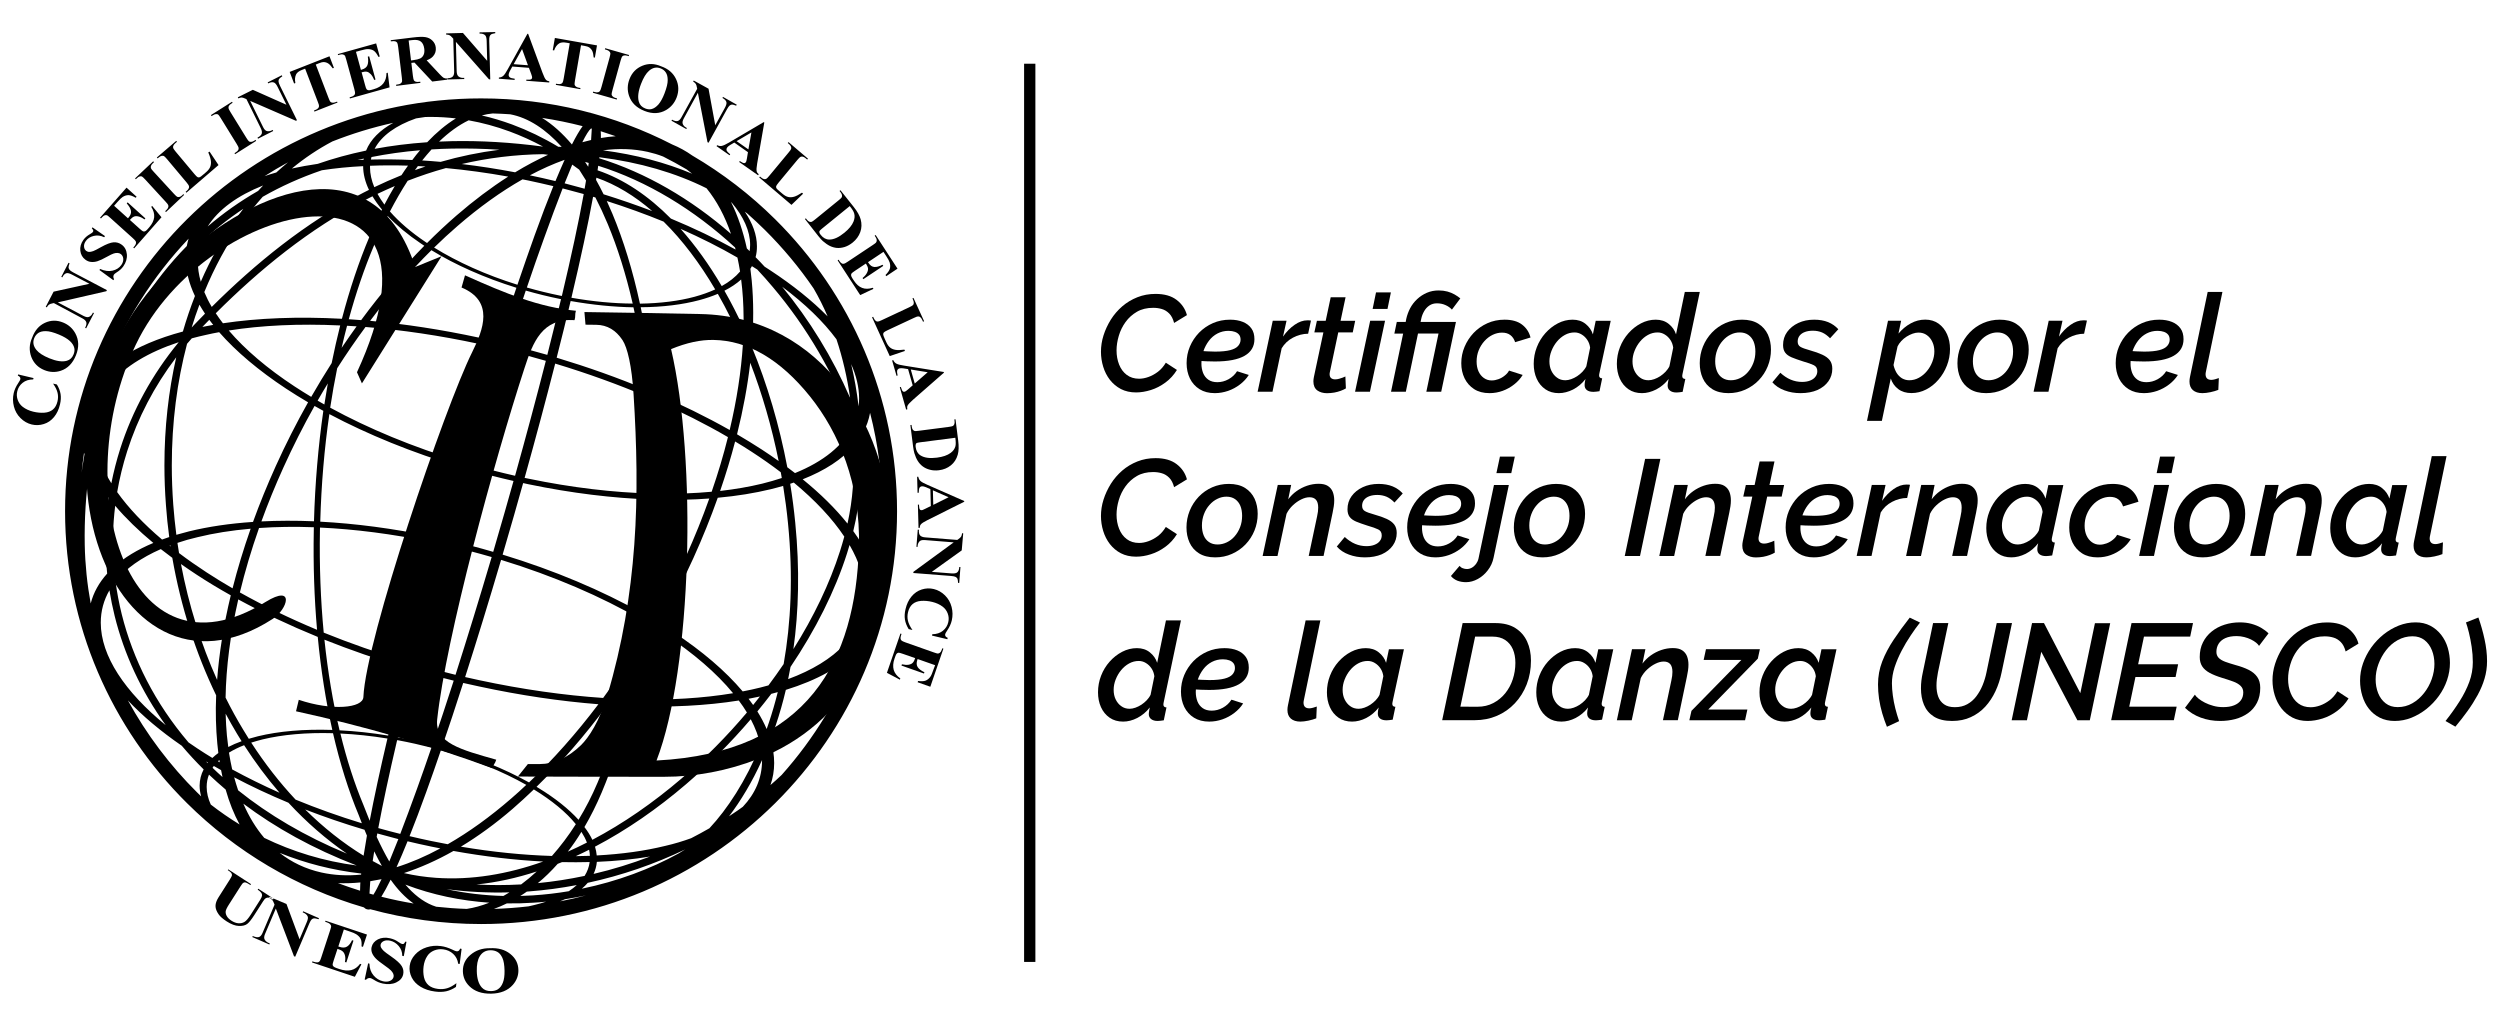 <?xml version="1.0" encoding="utf-8"?>
<!-- Generator: Adobe Illustrator 24.0.0, SVG Export Plug-In . SVG Version: 6.00 Build 0)  -->
<svg version="1.1" id="Capa_1" xmlns="http://www.w3.org/2000/svg" xmlns:xlink="http://www.w3.org/1999/xlink" x="0px" y="0px"
	 viewBox="0 0 390 160" style="enable-background:new 0 0 390 160;" xml:space="preserve">
<style type="text/css">
	.st0{fill-rule:evenodd;clip-rule:evenodd;}
</style>
<g>
	<g>
		<g>
			<g>
				<path class="st0" d="M97.54,109.06c0.39-1.51,0.75-3.05,1.09-4.63c-1.02,1.55-2.06,3.07-3.13,4.54
					C96.18,109.01,96.86,109.04,97.54,109.06z M54.14,50.82c-0.3,1.13-0.58,2.28-0.85,3.45c0.77-1.14,1.55-2.26,2.34-3.36
					C55.13,50.87,54.63,50.84,54.14,50.82z M102.57,77.01c2.97,0.05,5.8-0.05,8.45-0.3c1-2.89,1.85-5.74,2.54-8.52
					c-3.51-2.05-7.37-4-11.51-5.81C102.46,67.05,102.64,71.95,102.57,77.01z M49.55,62.5c0.34,0.2,0.69,0.4,1.05,0.6
					c0.17-1.11,0.35-2.21,0.54-3.29C50.6,60.69,50.07,61.59,49.55,62.5z M35.69,51.56c2.56,2.99,6.04,5.95,10.26,8.72
					c0.84,0.55,1.7,1.09,2.6,1.63c1.03-1.8,2.1-3.56,3.19-5.27c0.41-2.01,0.85-3.97,1.33-5.87C46.68,50.47,40.81,50.75,35.69,51.56z
					 M48.96,82.25c-2.99-0.11-5.85-0.07-8.55,0.12c-1.21,3.43-2.2,6.79-2.99,10.05c3.69,2.07,7.73,4.03,12.04,5.83
					c-0.43-4.92-0.61-10.09-0.51-15.45L48.96,82.25z M101.49,97.54c-0.18-0.11-0.36-0.22-0.55-0.33c-0.09,0.58-0.18,1.16-0.27,1.73
					C100.95,98.48,101.22,98.01,101.49,97.54z M103.78,98.99c-0.43-0.28-0.86-0.56-1.3-0.84c-0.77,1.34-1.56,2.65-2.36,3.94
					c-0.45,2.4-0.96,4.74-1.52,7.01c5.78,0.15,11.09-0.18,15.76-0.96C111.78,105,108.18,101.9,103.78,98.99z M40.78,81.34
					c2.6-0.13,5.35-0.14,8.2-0.02c0.17-5.95,0.67-11.73,1.46-17.23c-0.46-0.25-0.92-0.51-1.37-0.76c-1.74,3.09-3.37,6.31-4.87,9.63
					C42.92,75.79,41.78,78.58,40.78,81.34z M101.1,96.18c0.3,0.17,0.59,0.34,0.88,0.52c1.79-3.17,3.47-6.46,5.01-9.87
					c1.38-3.05,2.6-6.08,3.66-9.06c-2.56,0.19-5.27,0.25-8.1,0.18C102.43,84.25,101.92,90.37,101.1,96.18z M66.19,38.34
					c-0.18-0.12-0.36-0.24-0.54-0.36c-2.03-1.37-3.78-2.82-5.18-4.29c-0.76,1.52-1.49,3.11-2.19,4.76
					c-1.45,3.44-2.75,7.25-3.87,11.35c0.64,0.04,1.28,0.09,1.93,0.14C59.48,45.68,62.79,41.79,66.19,38.34z M89.83,128.57
					c-1.51-1.87-3.76-3.71-6.55-5.42c-1.1,1.06-2.2,2.06-3.31,3.03c-2.66,2.3-5.37,4.27-8.07,5.9c4.97,0.84,9.74,1.31,14.2,1.45
					C87.42,132.04,88.68,130.38,89.83,128.57z M34.22,118.55c-0.08,0.07-0.15,0.14-0.22,0.21l0.28,0.16
					C34.26,118.79,34.24,118.67,34.22,118.55z M83.7,122.74c0.12,0.07,0.23,0.14,0.34,0.21c2.56,1.56,4.67,3.24,6.21,4.94
					c1.1-1.8,2.1-3.74,2.97-5.8c1.53-3.62,2.89-7.64,4.05-11.98c-0.82-0.04-1.66-0.08-2.5-0.14
					C91.26,114.71,87.53,119.01,83.7,122.74z M57.76,137.47c-0.02,0.21-0.03,0.41-0.04,0.61l-0.08,1.32
					c0.2,0.06,0.41,0.12,0.61,0.17c0.35-0.54,0.77-1.35,1.27-2.42C58.93,137.27,58.34,137.38,57.76,137.47z M58.86,130.02
					l-0.01,0.04l-0.09,0.49c0.64,1.39,1.29,2.67,1.97,3.84c0.43-1.04,0.91-2.21,1.41-3.49C61.03,130.61,59.94,130.32,58.86,130.02z
					 M61.95,115.47c-1.23,5.24-2.22,9.88-2.94,13.71c1.13,0.32,2.28,0.62,3.43,0.91c0.81-2.1,1.69-4.48,2.64-7.11
					c0.71-1.98,1.46-4.1,2.22-6.34c-1.68-0.43-3.4-0.82-5.17-1.15L61.95,115.47z M64.62,104.56c-0.94,3.69-1.79,7.19-2.56,10.45
					l0.08,0.02c1.81,0.33,3.59,0.73,5.32,1.17c1.07-3.12,2.18-6.47,3.32-10.02C68.69,105.68,66.64,105.14,64.62,104.56z
					 M69.83,85.11c-1.83,6.51-3.5,12.74-4.98,18.52c2.04,0.59,4.11,1.13,6.21,1.64c1.82-5.7,3.72-11.88,5.64-18.37
					C74.46,86.25,72.16,85.65,69.83,85.11z M73.24,73.27c-0.69,2.32-1.37,4.69-2.06,7.08c-0.38,1.32-0.75,2.64-1.12,3.94
					c2.33,0.54,4.63,1.14,6.88,1.8c0.6-2.03,1.2-4.09,1.79-6.18c0.47-1.64,0.93-3.27,1.38-4.88C77.78,74.5,75.48,73.91,73.24,73.27z
					 M78.96,54.63c-1.78,5.54-3.62,11.53-5.48,17.83c2.24,0.64,4.54,1.23,6.87,1.76c1.76-6.31,3.37-12.33,4.8-17.93
					C83.12,55.7,81.06,55.14,78.96,54.63z M82.02,45.33c-0.9,2.65-1.82,5.45-2.77,8.39c2.07,0.51,4.12,1.06,6.13,1.64
					c0.77-3.03,1.48-5.94,2.14-8.69l-0.15-0.03C85.55,46.27,83.76,45.83,82.02,45.33z M87.77,29.39c-0.89,2.28-1.88,4.93-2.94,7.89
					c-0.84,2.34-1.73,4.87-2.64,7.57c1.68,0.48,3.42,0.91,5.19,1.27l0.27,0.05c1.47-6.19,2.63-11.59,3.41-15.9
					C89.97,29.97,88.88,29.68,87.77,29.39z M92.21,21.84c0.06-0.91,0.09-1.51,0.11-1.77l-0.12-0.03c-0.32,0.25-0.78,0.99-1.36,2.15
					C91.3,22.06,91.76,21.94,92.21,21.84z M89.22,22.54c0.61-1.21,1.17-2.17,1.67-2.86c-2.07-0.53-4.18-0.97-6.33-1.29
					C86.19,19.4,87.75,20.8,89.22,22.54z M86.65,28.25c0.5-1.21,0.98-2.31,1.43-3.32c-1.78,0.64-3.59,1.44-5.42,2.42
					C84.01,27.63,85.34,27.93,86.65,28.25z M80.72,44.42c0.93-2.73,1.82-5.3,2.67-7.67c1.03-2.86,2.01-5.44,2.93-7.71
					c-1.29-0.31-2.59-0.6-3.9-0.88c-0.3-0.06-0.61-0.13-0.91-0.18c-3.36,1.91-6.76,4.35-10.12,7.26c-1.23,1.06-2.45,2.19-3.67,3.38
					C71.37,40.88,75.81,42.89,80.72,44.42z M77.77,53.36c0.95-2.96,1.89-5.79,2.79-8.47c-4.99-1.55-9.52-3.57-13.26-5.86
					c-3.29,3.26-6.51,6.96-9.56,11.02c5.41,0.49,11.12,1.36,17.02,2.63C75.77,52.9,76.77,53.13,77.77,53.36z M72.01,72.03
					c1.85-6.26,3.69-12.23,5.46-17.76c-0.9-0.21-1.81-0.42-2.71-0.61c-6.18-1.33-12.13-2.2-17.74-2.65c-1.52,2.06-3,4.21-4.42,6.44
					c-0.41,2-0.77,4.06-1.09,6.15C57.48,66.86,64.44,69.76,72.01,72.03z M68.57,83.96c0.38-1.34,0.76-2.68,1.15-4.04
					c0.68-2.39,1.37-4.75,2.06-7.07c-7.49-2.24-14.41-5.07-20.4-8.25c-0.78,5.35-1.26,10.99-1.42,16.78
					c5.44,0.29,11.28,1.04,17.36,2.31C67.72,83.78,68.15,83.87,68.57,83.96z M63.39,103.2c1.47-5.75,3.13-11.95,4.95-18.42
					c-0.34-0.07-0.69-0.15-1.04-0.22c-6.1-1.27-11.95-2.01-17.38-2.26l-0.01,0.42c-0.1,5.56,0.11,10.91,0.59,15.97
					C54.58,100.34,58.9,101.86,63.39,103.2z M60.55,114.75c0.78-3.32,1.65-6.87,2.6-10.62c-4.35-1.29-8.55-2.75-12.54-4.34
					c0.53,5.04,1.33,9.78,2.36,14.14C55.39,114.05,57.93,114.32,60.55,114.75z M57.67,128.04c0.7-3.66,1.63-7.99,2.77-12.83
					c-2.54-0.41-5-0.67-7.34-0.78c0.99,4.08,2.2,7.81,3.58,11.11C57.01,126.4,57.34,127.24,57.67,128.04z M56.17,138.95
					c0-0.31,0.01-0.64,0.03-0.99c0.01-0.1,0.01-0.2,0.02-0.3c-1.19,0.12-2.35,0.15-3.49,0.11
					C53.86,138.19,55.01,138.59,56.17,138.95z M60.94,137.23c-0.52,1.06-1.01,1.95-1.45,2.66c1.65,0.42,3.33,0.77,5.04,1.06
					C63.22,140.03,62.04,138.79,60.94,137.23z M63.58,131.24c-0.6,1.49-1.18,2.84-1.72,4.04c2.24-0.7,4.52-1.68,6.83-2.93
					c-0.46-0.09-0.92-0.19-1.39-0.28C66.05,131.81,64.81,131.54,63.58,131.24z M68.78,117.04c-0.78,2.29-1.54,4.45-2.27,6.47
					c-0.91,2.53-1.79,4.85-2.62,6.93c1.12,0.27,2.26,0.52,3.4,0.76c0.86,0.18,1.71,0.35,2.56,0.5c3.3-1.89,6.64-4.3,9.93-7.16
					c0.78-0.67,1.55-1.37,2.32-2.1C78.4,120.34,73.83,118.47,68.78,117.04z M72.26,106.54c-1.14,3.56-2.26,6.93-3.33,10.06
					c5.13,1.44,9.78,3.33,13.6,5.46c3.73-3.54,7.38-7.65,10.82-12.2c-5.87-0.46-12.12-1.37-18.6-2.77
					C73.92,106.91,73.09,106.73,72.26,106.54z M78.17,87.34c-1.9,6.45-3.79,12.6-5.61,18.28c0.73,0.17,1.47,0.33,2.21,0.49
					c6.76,1.45,13.26,2.36,19.32,2.77c1.79-2.42,3.52-4.96,5.17-7.61c0.28-1.51,0.54-3.04,0.77-4.6
					C93.8,93.06,86.34,89.84,78.17,87.34z M81.61,75.36c-0.46,1.65-0.93,3.31-1.41,4.99c-0.6,2.08-1.19,4.14-1.79,6.17
					c8.08,2.46,15.49,5.6,21.77,9.13c0.81-5.65,1.29-11.61,1.41-17.73c-5.95-0.2-12.41-0.98-19.16-2.38
					C82.16,75.48,81.88,75.42,81.61,75.36z M86.61,56.72c-1.42,5.57-3.02,11.56-4.77,17.83c0.2,0.04,0.39,0.08,0.59,0.12
					c6.78,1.41,13.25,2.16,19.18,2.32c0.07-5.23-0.14-10.28-0.6-15.07C96.5,60,91.67,58.25,86.61,56.72z M89.02,46.96
					c-0.66,2.79-1.39,5.75-2.18,8.84c4.91,1.48,9.62,3.16,14.05,5.01c-0.48-4.56-1.17-8.87-2.07-12.87
					C95.77,47.89,92.47,47.57,89.02,46.96z M92.52,30.7c-0.79,4.29-1.93,9.63-3.38,15.75c3.37,0.59,6.59,0.89,9.56,0.91
					c-1.05-4.57-2.36-8.73-3.88-12.38c-0.61-1.46-1.26-2.86-1.94-4.18L92.52,30.7z M93.71,20.47c0.03,0.32,0.04,0.67,0.03,1.06
					c0.78-0.13,1.55-0.23,2.31-0.28C95.28,20.98,94.5,20.72,93.71,20.47z M115.89,53.75c-1.19-2.78-2.49-5.43-3.91-7.91
					c-0.88,0.37-1.84,0.7-2.88,0.98c-2.62,0.7-5.72,1.09-9.15,1.11c0.88,4.15,1.55,8.62,2,13.31c4.25,1.82,8.24,3.78,11.88,5.84
					C114.94,62.41,115.62,57.94,115.89,53.75z M121.47,71.92c-1.07-5.31-2.57-10.48-4.43-15.33c-0.41,3.56-1.1,7.3-2.06,11.16
					c1.33,0.78,2.61,1.57,3.85,2.37C119.73,70.71,120.61,71.31,121.47,71.92z M121.96,74.57c-0.05-0.3-0.11-0.6-0.16-0.9
					c-1.41-1.08-2.92-2.14-4.52-3.18c-0.84-0.55-1.71-1.09-2.6-1.62c-0.66,2.53-1.44,5.1-2.34,7.72c2.34-0.27,4.54-0.65,6.56-1.14
					C119.98,75.18,120.99,74.89,121.96,74.57z M58.14,134.32c0.48,0.27,0.95,0.52,1.44,0.77c-0.41-0.71-0.81-1.47-1.2-2.28
					C58.29,133.34,58.21,133.84,58.14,134.32z M47.61,126.28c2.85,2.82,5.9,5.24,9.11,7.21c0.15-0.96,0.32-2.01,0.52-3.13
					c-0.13-0.3-0.26-0.6-0.38-0.92C53.67,128.49,50.58,127.43,47.61,126.28z M39.19,115.85c2.1,3.24,4.42,6.22,6.92,8.89
					c3.28,1.35,6.74,2.59,10.34,3.69c-0.16-0.41-0.32-0.82-0.48-1.25c-1.58-3.77-2.93-8.07-4.02-12.8
					c-4.16-0.12-7.89,0.22-10.96,0.96C40.36,115.5,39.76,115.67,39.19,115.85z M35.19,108.83c0.86,1.73,1.78,3.41,2.76,5.02
					c0.28,0.47,0.57,0.94,0.86,1.4c0.46-0.14,0.93-0.27,1.42-0.39c3.24-0.79,7.2-1.14,11.61-0.99c-1.01-4.49-1.78-9.36-2.27-14.51
					c-4.43-1.81-8.58-3.77-12.4-5.85C35.93,98.94,35.27,104.1,35.19,108.83z M28.23,87.99c1.21,6.41,3.13,12.49,5.64,18.08
					c0.31-4.16,1.02-8.59,2.13-13.2c-1.86-1.04-3.63-2.11-5.31-3.21C29.85,89.11,29.03,88.55,28.23,87.99z M27.68,84.69
					c0.08,0.53,0.16,1.06,0.25,1.59c1.35,1.02,2.79,2.03,4.31,3.02c1.29,0.84,2.64,1.67,4.04,2.48c0.77-3.03,1.71-6.14,2.82-9.3
					c-2.99,0.26-5.76,0.7-8.28,1.32C29.72,84.05,28.68,84.35,27.68,84.69z M90.35,26.46c-0.36-0.27-0.72-0.53-1.08-0.78
					c-0.37,0.88-0.77,1.86-1.19,2.92c1.05,0.27,2.09,0.55,3.12,0.84c0.08-0.44,0.15-0.86,0.22-1.28
					C91.07,27.58,90.71,27.01,90.35,26.46z M101.75,32.93c-2.73-2.36-5.64-4.14-8.71-5.21l-0.06,0.34c0.4,0.72,0.8,1.47,1.18,2.25
					C96.77,31.12,99.3,32,101.75,32.93z M111.57,45.15c-2.4-4.08-5.1-7.67-8.05-10.58c-2.83-1.16-5.79-2.23-8.86-3.21
					c0.3,0.65,0.59,1.31,0.88,2c1.71,4.09,3.16,8.8,4.29,14.01c3.18-0.05,6.06-0.41,8.51-1.07
					C109.52,45.98,110.6,45.59,111.57,45.15z M43.1,26.91c0.6-0.55,1.21-1.08,1.83-1.59c-1.25,0.68-2.47,1.4-3.66,2.16
					C41.86,27.27,42.47,27.08,43.1,26.91z M26.61,85.25l-0.03-0.18l-0.13,0.05L26.61,85.25z M37.69,115.63
					c-0.24-0.39-0.48-0.77-0.72-1.17c-0.61-1.02-1.2-2.06-1.77-3.12c0.03,1.17,0.1,2.31,0.2,3.41c0.06,0.6,0.13,1.2,0.21,1.78
					C36.24,116.2,36.93,115.9,37.69,115.63z M43.61,123.67c-1.97-2.29-3.82-4.77-5.53-7.42c-0.87,0.34-1.66,0.73-2.36,1.16
					c0.14,0.9,0.31,1.77,0.5,2.62C38.55,121.3,41.02,122.52,43.61,123.67z M76.33,140.82c-4.42-0.3-8.84-1.2-13.09-2.82
					c1.29,1.51,2.68,2.61,4.2,3.23c0.2,0.08,0.41,0.15,0.61,0.22c1.57,0.17,3.16,0.29,4.76,0.34
					C73.96,141.62,75.14,141.29,76.33,140.82z M85.19,140.66c-0.66,0.07-1.32,0.12-1.98,0.16c-1.37,0.09-2.75,0.13-4.14,0.11
					c-0.67,0.33-1.35,0.62-2.02,0.86c1.82-0.06,3.62-0.19,5.4-0.4c0.28-0.06,0.55-0.12,0.82-0.19
					C83.95,141.04,84.59,140.86,85.19,140.66z M91.41,139.68c-1.08,0.23-2.18,0.43-3.28,0.6c-0.25,0.11-0.5,0.23-0.76,0.33
					C88.74,140.35,90.08,140.04,91.41,139.68z M113.01,45.35c1.06,1.85,2.05,3.8,2.98,5.82c0.04-2.13-0.02-4.18-0.21-6.13
					c-0.05-0.49-0.1-0.97-0.16-1.44C114.9,44.25,114.02,44.84,113.01,45.35z M106.17,35.7c2.32,2.6,4.47,5.61,6.42,8.93
					c1.17-0.65,2.13-1.41,2.86-2.27c-0.12-0.74-0.25-1.47-0.41-2.18C112.31,38.6,109.33,37.1,106.17,35.7z M91.9,132.56
					c-0.69,0.35-1.38,0.68-2.08,1c0.74-0.01,1.48-0.03,2.2-0.05C92.01,133.2,91.97,132.88,91.9,132.56z M120.32,108.24
					c-0.7,0.92-1.43,1.84-2.17,2.74c0.57,0.92,1.06,1.84,1.45,2.75c0.12-0.34,0.24-0.69,0.36-1.04c0.5-1.5,0.96-3.07,1.37-4.72
					C120.99,108.07,120.66,108.16,120.32,108.24z M132.53,85.02c-0.13,0.44-0.26,0.88-0.4,1.32c-1.87,5.87-4.91,11.91-8.81,17.7
					c-0.12,0.64-0.24,1.27-0.37,1.9c7.49-2.77,11.93-7.24,11.93-13.12C134.89,90.28,134.06,87.66,132.53,85.02z M132.78,56.8
					c0.51,2.12,0.89,4.32,1.16,6.59c0.05-0.41,0.08-0.83,0.08-1.26C134.01,60.39,133.58,58.6,132.78,56.8z M94.06,23.45
					c5.1,0.67,9.74,1.9,13.91,3.65c-0.27-0.23-0.55-0.45-0.83-0.66c-1.2-0.71-2.44-1.39-3.69-2.02c-0.77-0.3-1.57-0.54-2.41-0.73
					C98.83,23.2,96.5,23.13,94.06,23.45z M87.1,22.9c0.17,0,0.35,0.01,0.52,0.01c-2.47-2.74-5.17-4.54-8.03-5.08
					c-0.9-0.06-1.79-0.11-2.7-0.13h-0.04c-0.57,0.05-1.13,0.16-1.69,0.31c1.59,0.36,3.17,0.84,4.73,1.41
					C82.34,20.33,84.75,21.49,87.1,22.9z M64.73,26.54c0.55-0.2,1.1-0.39,1.65-0.57c-0.4-0.02-0.8-0.04-1.19-0.06
					C65.03,26.12,64.88,26.33,64.73,26.54z M58.39,29.2c1.39-0.67,2.8-1.29,4.24-1.87c0.33-0.51,0.67-1.01,1.02-1.49
					c-2.04-0.06-4.01-0.06-5.92,0.02c0,0.09-0.01,0.18-0.01,0.27C57.73,27.14,57.96,28.17,58.39,29.2z M29.9,51.09
					c0.17-0.19,0.35-0.37,0.53-0.56c0.51-0.53,1.03-1.07,1.55-1.6c-0.31-0.47-0.61-0.94-0.87-1.4
					C30.67,48.69,30.27,49.88,29.9,51.09z M25.85,113.13c-3.85-5.34-6.49-11.11-7.96-17.03c-0.33-1.33-0.6-2.67-0.82-4.01
					c-0.88,1.53-1.35,3.21-1.35,5.05C15.72,102.33,19.49,107.93,25.85,113.13z M31.77,120.03c-1.21-1.2-2.35-2.43-3.41-3.69
					c-3.31-2.28-6.14-4.66-8.41-7.08c2.9,5.3,6.55,10.14,10.81,14.37c0.2,0.2,0.41,0.4,0.62,0.6c-0.16-0.57-0.24-1.13-0.24-1.68
					C31.15,121.65,31.36,120.81,31.77,120.03z M37.15,123.29c4.75,3.81,10.4,7.16,16.97,9.88c-3.23-2.22-6.29-4.88-9.12-7.94
					c-2.98-1.24-5.82-2.57-8.47-3.97C36.72,121.96,36.93,122.63,37.15,123.29z M33.16,119.78c0.5,0.49,1.02,0.97,1.55,1.44
					c-0.08-0.36-0.15-0.72-0.22-1.08c-0.38-0.21-0.76-0.43-1.14-0.65C33.29,119.59,33.22,119.69,33.16,119.78z M32.13,118.78
					c0.09,0.09,0.18,0.18,0.27,0.27l0.06-0.07L32.13,118.78z M18.02,90.7c0.23,1.71,0.55,3.42,0.97,5.12
					c1.76,7.05,5.2,13.88,10.42,20c0.46,0.32,0.92,0.64,1.4,0.95c0.75,0.5,1.53,0.99,2.32,1.47c0.28-0.27,0.59-0.52,0.93-0.77
					c-0.06-0.48-0.11-0.97-0.16-1.47c-0.22-2.37-0.29-4.89-0.18-7.53c-3.15-6.52-5.5-13.76-6.84-21.45
					c-0.61-0.45-1.21-0.91-1.79-1.36C22.05,86.99,19.63,88.68,18.02,90.7z M17.97,78.9c-0.39,3.15-0.46,6.35-0.19,9.53
					c1.61-1.45,3.68-2.7,6.14-3.73C21.62,82.79,19.62,80.85,17.97,78.9z M27.49,55.74c-3.44,4.52-6,9.47-7.65,14.65
					c-0.67,2.1-1.19,4.23-1.56,6.38c1.77,2.48,4.13,4.97,7,7.4c0.37-0.13,0.74-0.26,1.12-0.39c-0.22-1.63-0.39-3.28-0.51-4.95
					c-0.16-2.11-0.24-4.18-0.24-6.23C25.65,66.69,26.29,61.03,27.49,55.74z M29.92,52.78c-0.25,0.28-0.5,0.57-0.74,0.85
					c-1.55,5.88-2.38,12.26-2.38,18.97c0,2.02,0.08,4.07,0.23,6.14c0.12,1.58,0.28,3.14,0.48,4.69c0.65-0.19,1.31-0.37,1.99-0.54
					c2.99-0.73,6.34-1.23,9.97-1.47c1.04-2.87,2.23-5.78,3.55-8.71c1.55-3.43,3.24-6.75,5.04-9.95c-1.19-0.7-2.34-1.41-3.43-2.13
					c-4.26-2.81-7.8-5.79-10.44-8.81c-0.67,0.12-1.32,0.25-1.96,0.4C31.44,52.39,30.67,52.58,29.92,52.78z M32.65,49.89
					c-0.36,0.37-0.72,0.74-1.08,1.11c0.55-0.11,1.11-0.22,1.69-0.32C33.04,50.42,32.84,50.15,32.65,49.89z M58.11,30.62
					c-0.32,0.16-0.63,0.31-0.94,0.48c-8.97,4.61-16.75,11.02-23.51,17.77c0.34,0.52,0.72,1.04,1.12,1.56
					c5.47-0.82,11.74-1.07,18.56-0.7c1.22-4.64,2.66-8.93,4.29-12.79c0.63-1.48,1.28-2.9,1.96-4.25
					C59.01,32,58.52,31.31,58.11,30.62z M61.59,29.02c-0.91,0.39-1.81,0.8-2.7,1.22c0.3,0.56,0.67,1.12,1.08,1.68
					C60.5,30.91,61.04,29.94,61.59,29.02z M69.56,26.22c-2.04,0.56-4.02,1.23-5.96,1.98c-0.96,1.48-1.88,3.08-2.77,4.79
					c1.44,1.65,3.32,3.26,5.58,4.78l0.21,0.14c1.51-1.52,3.05-2.95,4.59-4.29c2.68-2.32,5.38-4.35,8.07-6.07
					C75.94,26.95,72.69,26.51,69.56,26.22z M132.21,81.68c0.42-1.92,0.7-3.8,0.83-5.64c0.15-2.22,0.21-4.39,0.16-6.5
					c-1.83,2.12-4.55,3.88-7.98,5.23C128,77.03,130.35,79.35,132.21,81.68z M123.77,101.26c3.17-5.04,5.66-10.23,7.27-15.28
					c0.24-0.76,0.47-1.52,0.67-2.27c-1.88-2.83-4.56-5.67-7.88-8.43c-0.19,0.06-0.37,0.13-0.56,0.19c0.33,2.02,0.59,4.05,0.79,6.08
					C124.78,88.82,124.59,95.4,123.77,101.26z M119.88,106.92c0.82-1.1,1.61-2.21,2.37-3.33c1.13-6.37,1.5-13.7,0.68-21.94
					c-0.19-1.95-0.45-3.91-0.76-5.85c-0.63,0.18-1.28,0.36-1.94,0.52c-2.52,0.61-5.28,1.06-8.26,1.33c-1.1,3.1-2.37,6.25-3.81,9.43
					c-1.6,3.52-3.33,6.93-5.18,10.21c0.73,0.44,1.44,0.9,2.12,1.35c4.44,2.93,8.1,6.06,10.76,9.22c0.48-0.09,0.96-0.19,1.42-0.29
					C118.18,107.37,119.04,107.16,119.88,106.92z M117.49,109.98c0.36-0.44,0.71-0.88,1.06-1.33c-0.58,0.13-1.17,0.24-1.77,0.36
					C117.03,109.33,117.26,109.66,117.49,109.98z M92.41,131.01c4.84-2.55,9.52-5.81,13.88-9.54c3.68-3.15,7.12-6.63,10.23-10.32
					c-0.38-0.63-0.8-1.25-1.27-1.87c-5.01,0.8-10.72,1.1-16.92,0.88c-1.26,4.89-2.76,9.41-4.46,13.45c-0.83,1.96-1.73,3.76-2.7,5.41
					C91.68,129.67,92.09,130.34,92.41,131.01z M88.58,132.86c1-0.44,2-0.92,2.98-1.42c-0.21-0.55-0.5-1.11-0.86-1.67
					C90.03,130.88,89.32,131.91,88.58,132.86z M63.01,136.2c1.65,0.38,3.31,0.62,4.99,0.74c5.52,0.39,11.18-0.56,16.74-2.54
					c-4.43-0.23-9.12-0.77-14-1.65C68.15,134.22,65.55,135.37,63.01,136.2z M137.04,88.46c0.03-1.41,0-2.83-0.11-4.28
					c-0.35-4.79-1.24-9.46-2.57-13.96c0.02,1.92-0.04,3.89-0.18,5.89c-0.15,2.19-0.51,4.44-1.07,6.74c1.83,2.52,3.07,5.04,3.63,7.5
					C136.85,89.73,136.95,89.1,137.04,88.46z M120.19,122.47c0.6-0.51,1.18-1.04,1.75-1.58c5.07-5.68,9.11-12.29,11.82-19.53
					c-2.49,2.66-6.32,4.76-11.17,6.26c-0.45,1.91-0.97,3.73-1.55,5.45c-0.27,0.8-0.54,1.57-0.83,2.33c0.37,1.22,0.56,2.43,0.56,3.63
					C120.77,120.24,120.57,121.38,120.19,122.47z M113.73,127.34c0.45-0.3,0.9-0.6,1.35-0.91c0.27-0.19,0.54-0.37,0.8-0.57
					c1.94-2.05,3-4.48,3-7.23v-0.06C117.32,122.02,115.55,124.94,113.73,127.34z M107.82,130.76c0.96-0.49,1.91-1.01,2.85-1.55
					c2.8-3,5.66-7.33,7.96-12.94c-0.28-1.34-0.79-2.7-1.51-4.07c-3.09,3.62-6.48,7.04-10.1,10.14c-4.45,3.81-9.24,7.14-14.2,9.74
					c0.14,0.46,0.23,0.92,0.27,1.37c3.92-0.21,7.5-0.71,10.68-1.49C105.21,131.63,106.56,131.22,107.82,130.76z M92.6,136.33
					c3-0.7,5.94-1.61,8.81-2.71c-2.58,0.43-5.35,0.71-8.3,0.83C93.05,135.11,92.88,135.74,92.6,136.33z M83.9,137.77
					c2.45-0.24,4.89-0.62,7.3-1.13c0.42-0.67,0.69-1.39,0.79-2.16c-1.4,0.04-2.84,0.04-4.31,0.01c-0.22,0.09-0.45,0.19-0.68,0.27
					C85.99,135.9,84.96,136.9,83.9,137.77z M74.32,137.98c2.32,0.13,4.65,0.12,6.98-0.01c0.82-0.61,1.63-1.28,2.43-2.02
					C80.6,136.97,77.45,137.67,74.32,137.98z M41.22,130.71c4.43,2.15,9.27,3.64,14.43,4.31c-6.81-2.62-12.7-5.9-17.69-9.65
					C38.84,127.4,39.93,129.19,41.22,130.71z M32.88,125.51c1.44,1.12,2.94,2.16,4.5,3.11c-0.89-1.62-1.61-3.44-2.18-5.45
					c-0.9-0.76-1.76-1.54-2.6-2.33c-0.24,0.6-0.36,1.24-0.36,1.92C32.24,123.66,32.46,124.59,32.88,125.51z M14,72.91l-0.03,0.17
					c-0.58,3.98-0.82,7.98-0.75,11.89c0.06,3.12,0.38,6.19,0.93,9.17c0.44-1.71,1.31-3.26,2.57-4.66c-0.41-3.94-0.32-7.9,0.25-11.79
					C15.75,76.09,14.75,74.49,14,72.91z M17.24,59.87c-1.03,2.88-1.85,5.83-2.48,8.8c0.31,2.2,1.2,4.46,2.61,6.72
					c0.36-1.81,0.82-3.6,1.38-5.37c1.89-5.93,4.96-11.58,9.13-16.64C23.15,54.94,19.5,57.13,17.24,59.87z M28.97,40.23
					c-4.3,4.63-7.65,9.95-10.13,15.63c2.57-1.72,5.84-3.11,9.69-4.14c0.55-1.9,1.18-3.75,1.88-5.54c-0.94-1.98-1.43-3.95-1.43-5.87
					L28.97,40.23L28.97,40.23z M37.96,32.57c-2.44,1.62-4.68,3.42-6.73,5.37c-0.25,0.88-0.38,1.8-0.38,2.76
					c0,1.07,0.16,2.15,0.47,3.25c1.51-3.47,3.3-6.69,5.34-9.6C37.08,33.74,37.51,33.15,37.96,32.57z M50.21,26.56
					c-3.32,1.13-6.39,2.52-9.23,4.14c-1.2,1.35-2.33,2.79-3.4,4.32c-2.21,3.16-4.13,6.7-5.71,10.54c0.32,0.77,0.7,1.54,1.16,2.32
					c6.79-6.75,14.61-13.16,23.62-17.8c0.3-0.16,0.61-0.31,0.91-0.46c-0.6-1.25-0.91-2.49-0.91-3.7
					C54.39,26.03,52.24,26.25,50.21,26.56z M56.75,24.74c-0.33,0.07-0.65,0.14-0.97,0.22c0.31-0.01,0.63-0.03,0.94-0.04
					C56.73,24.86,56.74,24.8,56.75,24.74z M65.53,23.44c-2.64,0.22-5.17,0.58-7.58,1.06c-0.04,0.13-0.07,0.26-0.09,0.39
					c2.08-0.05,4.23-0.03,6.46,0.07C64.71,24.42,65.12,23.92,65.53,23.44z M77.92,23.36c-2.55-0.17-5.01-0.22-7.39-0.18
					c-1.09,0.02-2.16,0.06-3.21,0.13c-0.49,0.54-0.98,1.12-1.46,1.72c0.95,0.06,1.91,0.13,2.88,0.22
					C71.69,24.4,74.75,23.76,77.92,23.36z M85.5,24.15c-0.25-0.03-0.5-0.07-0.75-0.1c-4.45,0.06-8.68,0.6-12.72,1.54
					c2.71,0.32,5.49,0.75,8.33,1.29C82.08,25.83,83.8,24.92,85.5,24.15z M91.84,25.42c-0.19-0.05-0.38-0.1-0.57-0.16
					c0.16,0.24,0.33,0.49,0.49,0.75C91.79,25.81,91.82,25.61,91.84,25.42z M114.67,38.61c-6.42-5.94-13.76-10.37-21.35-12.75
					c-0.03,0.23-0.07,0.47-0.1,0.71c4.11,1.39,7.95,4,11.44,7.53c3.59,1.49,6.97,3.11,10.09,4.83
					C114.72,38.81,114.7,38.71,114.67,38.61z M120.57,44.79c-0.79-0.94-1.6-1.85-2.43-2.74c-0.27-0.18-0.55-0.35-0.84-0.53
					c-0.08,0.14-0.16,0.28-0.24,0.41c0.08,0.61,0.15,1.22,0.21,1.85c0.3,3.2,0.31,6.66,0.01,10.33c2.42,5.85,4.3,12.23,5.54,18.78
					c0.41,0.3,0.81,0.61,1.2,0.91c4.42-1.79,7.56-4.3,9.04-7.42l-0.01-0.1C130.15,58.32,125.83,51.01,120.57,44.79z M68.5,22.09
					c0.66-0.03,1.34-0.05,2.01-0.07c4.45-0.09,9.19,0.18,14.21,0.85c-1.72-0.92-3.46-1.71-5.22-2.36c-2.11-0.78-4.25-1.36-6.39-1.74
					C71.53,19.53,69.99,20.66,68.5,22.09z M58.44,23.22c2.61-0.49,5.34-0.83,8.2-1.03c1.44-1.52,2.94-2.78,4.48-3.72
					c-1.3-0.15-2.6-0.23-3.89-0.23c-0.29,0-0.59,0-0.88,0.01c-0.49,0.07-0.97,0.14-1.45,0.22C61.78,19.56,59.52,21.16,58.44,23.22z
					 M49.57,25.56c2.39-0.83,4.9-1.52,7.54-2.07c0.7-1.74,2.17-3.2,4.24-4.33c-3.27,0.72-6.45,1.7-9.51,2.91
					c-2.22,1.17-4.32,2.58-6.31,4.22C46.83,26.01,48.17,25.76,49.57,25.56z M32.4,35.33c2.39-2.05,5.01-3.91,7.87-5.55
					c0.26-0.29,0.52-0.57,0.78-0.85C37.06,30.51,34.08,32.67,32.4,35.33z M17.02,57.23c2.77-6.92,6.76-13.39,12.12-18.85
					c0.07-0.39,0.17-0.77,0.28-1.15c-5.56,5.86-9.98,12.79-12.92,20.45C16.67,57.53,16.84,57.38,17.02,57.23z M12.73,73.74
					c0.04-0.28,0.08-0.55,0.12-0.83c0.1-0.69,0.21-1.37,0.33-2.06c-0.02-0.07-0.04-0.14-0.07-0.21
					C12.96,71.66,12.83,72.7,12.73,73.74z M56.35,136.27c-4.48-0.51-8.74-1.61-12.72-3.22c1.87,1.47,4.04,2.51,6.51,3.06
					c1.97,0.44,4.04,0.54,6.19,0.33L56.35,136.27z M79.48,139.21c-3.28,0.09-6.57-0.07-9.82-0.5c2.93,0.64,5.91,0.98,8.87,1.06
					C78.85,139.59,79.17,139.4,79.48,139.21z M89.98,138.07c-2.46,0.47-4.95,0.8-7.44,0.99l-0.35,0.03
					c-0.34,0.24-0.68,0.47-1.03,0.68c0.66-0.02,1.32-0.05,1.97-0.09c1.89-0.12,3.76-0.34,5.6-0.65
					C89.2,138.72,89.62,138.4,89.98,138.07z M106.89,132.51c-4.81,2.31-9.93,4.07-15.2,5.21c-0.27,0.32-0.58,0.63-0.93,0.92
					c5.57-1.15,10.76-3.1,15.1-5.5C106.2,132.95,106.54,132.74,106.89,132.51z M134.67,67.43c1.38,4.08,2.4,8.33,2.99,12.68v-0.37
					c0-5.3-0.67-10.44-1.93-15.34C135.54,65.47,135.18,66.48,134.67,67.43z M122.02,44.73c4.24,5.16,7.86,11.02,10.6,17.36
					c-0.46-3.22-1.17-6.28-2.13-9.16C128.44,50.15,125.56,47.38,122.02,44.73z M117.87,40.12c0.48,0.48,0.95,0.98,1.41,1.48
					c0.32,0.2,0.63,0.41,0.94,0.61c3.48,2.29,6.48,4.7,8.89,7.15c-0.65-1.51-1.37-2.96-2.18-4.35c-2.24-3.29-4.8-6.35-7.62-9.15
					c-0.89-0.88-1.81-1.74-2.75-2.57c-0.12-0.09-0.24-0.18-0.37-0.27c1.22,1.81,1.89,3.63,1.89,5.39
					C118.09,39,118.02,39.57,117.87,40.12z M116.51,38.76c0.14,0.14,0.29,0.28,0.43,0.42c0.05-0.32,0.08-0.65,0.08-0.99
					c0-2.15-1.03-4.39-2.87-6.58l-0.1-0.07C115.11,33.67,115.93,36.1,116.51,38.76z M93.48,24.69c7.26,2.25,14.3,6.33,20.55,11.79
					c-0.94-2.75-2.21-5.14-3.81-7.11c-4.84-2.41-10.43-4.05-16.72-4.84L93.48,24.69z M75.05,15.35c10.74,0,20.87,2.59,29.8,7.18
					c1.12,0.46,2.17,1.04,3.14,1.73c4.73,2.77,9.08,6.12,12.94,9.95c11.75,11.65,19.01,27.75,19.01,45.54
					c0,17.78-7.27,33.88-19.01,45.54c-11.75,11.65-27.97,18.86-45.88,18.86c-5.99,0-11.78-0.81-17.29-2.31
					c-0.09,0.03-0.17,0.05-0.25,0.05c-0.07,0-0.14-0.01-0.22-0.03l0,0c-0.2-0.04-0.38-0.15-0.53-0.31
					c-10.56-3.07-20.01-8.74-27.59-16.26c-11.75-11.65-19.02-27.75-19.02-45.54c0-17.78,7.27-33.88,19.02-45.54
					C40.91,22.56,57.13,15.35,75.05,15.35z"/>
			</g>
			<g>
				<path class="st0" d="M68.89,39.97L56.46,59.81l-0.77-1.74c16.46-35.66-23.35-27.69-34.52-4.27
					c-10.6,22.23-1.38,53.45,20.25,40.11c4.62-2.85,3.48,1.12,1.12,2.64C16.9,113.1,0.2,66.74,27.37,40.95
					c12.94-12.29,31.3-18.26,37.4,0.7L68.89,39.97z"/>
			</g>
			<g>
				<path class="st0" d="M77.41,118.51c-0.15,0.6-0.45,0.74-0.6,1.34c-9.95-3.67-20.17-6.6-30.63-8.89c0.14-0.6,0.29-1.19,0.43-1.79
					c5.18,1.75,10.01,1.31,10.08-0.44c0.36-8.9,12.63-45.07,16.98-53.82c1.74-3.51,3.44-7.92-1.67-10.06
					c0.18-0.59,0.37-1.31,0.54-1.9c6.47,2.91,11.63,4.98,17.3,5.53c-0.18,0.58-0.03,0.88-0.21,1.46c-5.04-0.34-6.49,3.43-7.8,7.46
					c-4.72,14.44-12.24,42.04-13.63,54.83C67.8,115.89,71.91,116.96,77.41,118.51z"/>
			</g>
			<g>
				<path class="st0" d="M102.42,118.64c23.77-1.23,31.04-15.73,31.57-33.3c0.15-4.95-0.66-9.42-2.02-13.31
					c-1.37-3.93-3.32-7.33-5.62-10.2c-4.67-5.79-9.69-8.71-15.04-8.8c-2-0.04-4.2,0.43-6.62,1.43
					C108.71,71.69,107.99,104.16,102.42,118.64z M80.79,121.14c0.5-0.64,1.02-1.29,1.56-1.95c0.63,0,1.26,0,1.9,0
					c2.14,0,4.36-0.98,6.38-2.94c1.19-1.15,2.9-3.71,4.14-7.87c2.31-7.72,3.61-15.59,4.18-23.42c0.57-7.78,0.38-15.6-0.11-23.41
					c-0.28-4.52-0.97-7.34-1.72-8.48c-1.04-1.57-2.4-2.38-4.1-2.4c-0.56-0.01-1.12-0.01-1.68-0.02c-0.06-0.64-0.12-1.31-0.17-1.97
					c3.01,0.04,6.03,0.09,9.03,0.14c3.01,0.05,6.03,0.11,9.05,0.17c19.06,0.37,30.12,18.04,29.75,36.21
					c-0.3,14.68-6.87,27.76-20.68,33.17c-4.86,1.9-9.8,2.81-14.75,2.81c-3.79,0-7.59-0.01-11.38-0.01
					C88.38,121.15,84.58,121.15,80.79,121.14z"/>
			</g>
			<g>
				<path class="st0" d="M145.88,103.77l-2.73-0.96l-0.05,0.14c-0.15,0.45-0.13,0.83,0.06,1.12c0.2,0.3,0.54,0.56,1.05,0.8
					l-0.07,0.2l-3.51-1.24l0.07-0.2c0.4,0.09,0.74,0.11,1.03,0.07c0.29-0.05,0.51-0.15,0.65-0.3c0.15-0.15,0.28-0.39,0.39-0.73
					l-1.89-0.66c-0.37-0.13-0.6-0.19-0.69-0.19s-0.18,0.04-0.27,0.11c-0.08,0.07-0.16,0.21-0.23,0.41l-0.15,0.42
					c-0.23,0.66-0.26,1.25-0.12,1.75c0.15,0.5,0.49,0.94,1.03,1.33l-0.07,0.19l-2.02-1.07l2.11-6.13l0.17,0.06l-0.08,0.23
					c-0.07,0.21-0.09,0.39-0.07,0.53c0.02,0.11,0.07,0.2,0.17,0.29c0.07,0.06,0.27,0.16,0.61,0.28l4.42,1.56
					c0.31,0.11,0.5,0.16,0.57,0.17c0.13,0.01,0.24-0.03,0.33-0.1c0.14-0.1,0.25-0.26,0.33-0.49l0.08-0.23l0.17,0.06l-2.04,5.94
					l-1.98-0.7l0.07-0.2c0.52,0.07,0.92,0.05,1.19-0.06s0.52-0.31,0.73-0.61c0.13-0.17,0.28-0.53,0.46-1.06L145.88,103.77z
					 M147.79,99.72l-2.4-0.57l0.05-0.21c0.67-0.01,1.22-0.19,1.65-0.54s0.72-0.8,0.84-1.34c0.11-0.46,0.08-0.9-0.08-1.34
					c-0.16-0.44-0.42-0.79-0.78-1.07c-0.46-0.35-1.01-0.6-1.63-0.75c-0.62-0.15-1.2-0.2-1.75-0.16c-0.54,0.04-0.99,0.21-1.33,0.5
					s-0.58,0.71-0.71,1.27c-0.11,0.46-0.11,0.9-0.01,1.33s0.33,0.91,0.7,1.44l-0.59-0.14c-0.31-0.51-0.5-1-0.58-1.49
					s-0.05-1.03,0.09-1.62c0.18-0.78,0.49-1.44,0.93-1.97c0.44-0.53,0.97-0.9,1.6-1.1s1.26-0.22,1.88-0.07
					c0.66,0.16,1.24,0.49,1.75,0.99c0.51,0.51,0.85,1.11,1.03,1.81s0.19,1.39,0.03,2.09c-0.12,0.52-0.35,1.03-0.7,1.55
					c-0.2,0.3-0.31,0.5-0.33,0.59c-0.03,0.12-0.01,0.23,0.05,0.33s0.17,0.19,0.34,0.25L147.79,99.72z M150.03,85.86l-4.67,3.35
					l3.04,0.24c0.43,0.03,0.72-0.01,0.89-0.13c0.22-0.16,0.34-0.45,0.36-0.87l0.18,0.01l-0.19,2.48l-0.18-0.01
					c-0.02-0.32-0.05-0.54-0.1-0.65s-0.15-0.2-0.28-0.28c-0.13-0.07-0.37-0.12-0.71-0.15l-5.89-0.46l0.01-0.18l6.29-4.6l-4.51-0.36
					c-0.41-0.03-0.7,0.04-0.85,0.23c-0.16,0.19-0.25,0.41-0.27,0.66l-0.01,0.18l-0.18-0.02l0.21-2.67l0.18,0.01
					c-0.03,0.42,0.03,0.71,0.18,0.88c0.14,0.17,0.41,0.28,0.79,0.31l5.01,0.4l0.2-0.14c0.2-0.14,0.34-0.27,0.41-0.39
					c0.07-0.11,0.12-0.29,0.14-0.51l0.18,0.01L150.03,85.86z M145.59,78.76l2.39-1.19l-2.45-1.08L145.59,78.76z M145.21,78.94
					l-0.07-2.63l-0.7-0.31c-0.24-0.1-0.43-0.14-0.58-0.14c-0.2,0.01-0.35,0.1-0.44,0.27c-0.05,0.1-0.09,0.35-0.1,0.74l-0.18,0.01
					l-0.07-2.5l0.18-0.01c0.05,0.27,0.16,0.49,0.34,0.66c0.18,0.17,0.54,0.37,1.1,0.61l5.73,2.52v0.11l-5.74,2.87
					c-0.55,0.27-0.9,0.5-1.03,0.67c-0.11,0.13-0.17,0.31-0.18,0.54l-0.18,0.01l-0.1-3.63l0.18-0.01v0.15
					c0.01,0.29,0.05,0.5,0.13,0.61c0.06,0.08,0.14,0.12,0.25,0.11c0.07,0,0.13-0.01,0.2-0.04c0.03-0.01,0.16-0.07,0.39-0.18
					L145.21,78.94L145.21,78.94z M149.03,68.29l-5.5,0.71c-0.29,0.04-0.47,0.08-0.53,0.11c-0.06,0.04-0.11,0.09-0.13,0.17
					c-0.04,0.1-0.05,0.25-0.03,0.44c0.08,0.61,0.33,1.06,0.77,1.33c0.59,0.37,1.45,0.49,2.57,0.34c0.91-0.12,1.61-0.36,2.11-0.73
					c0.4-0.29,0.64-0.64,0.75-1.03C149.12,69.35,149.11,68.9,149.03,68.29z M142.02,66.31l0.18-0.02l0.03,0.24
					c0.03,0.22,0.08,0.38,0.16,0.49s0.18,0.18,0.3,0.22c0.08,0.02,0.3,0.01,0.66-0.04l4.64-0.6c0.36-0.05,0.59-0.1,0.67-0.15
					s0.15-0.14,0.21-0.27c0.05-0.13,0.07-0.3,0.04-0.51l-0.03-0.24l0.18-0.02l0.42,3.33c0.11,0.89,0.09,1.62-0.07,2.19
					c-0.2,0.7-0.56,1.26-1.08,1.67c-0.52,0.42-1.14,0.67-1.86,0.76c-0.49,0.06-0.96,0.04-1.4-0.08c-0.44-0.11-0.81-0.29-1.12-0.52
					c-0.31-0.23-0.56-0.51-0.77-0.84c-0.21-0.33-0.39-0.74-0.54-1.23c-0.07-0.22-0.13-0.57-0.2-1.05L142.02,66.31z M142.7,59.83
					l2.02-1.76l-2.64-0.43L142.7,59.83z M142.38,60.11l-0.72-2.53l-0.75-0.12c-0.25-0.03-0.45-0.03-0.6,0.01
					c-0.19,0.06-0.31,0.18-0.36,0.37c-0.03,0.11,0,0.36,0.08,0.74l-0.17,0.05l-0.69-2.4l0.18-0.05c0.11,0.25,0.27,0.43,0.49,0.55
					s0.62,0.22,1.22,0.31l6.17,0.99l0.03,0.1l-4.84,4.24c-0.46,0.41-0.74,0.71-0.84,0.91c-0.07,0.15-0.08,0.34-0.04,0.57l-0.18,0.05
					l-0.99-3.49l0.17-0.05l0.04,0.14c0.08,0.28,0.17,0.47,0.28,0.56c0.08,0.06,0.16,0.08,0.26,0.05c0.06-0.02,0.12-0.04,0.18-0.08
					c0.03-0.02,0.14-0.11,0.34-0.27L142.38,60.11z M141.17,54.75l-2.37,0.8l-2.76-6.05l0.17-0.08l0.1,0.22
					c0.09,0.2,0.2,0.34,0.32,0.43c0.09,0.07,0.19,0.1,0.32,0.09c0.09,0,0.3-0.07,0.63-0.23l4.25-1.99c0.33-0.16,0.53-0.27,0.6-0.35
					c0.07-0.08,0.11-0.18,0.12-0.32s-0.03-0.31-0.11-0.5l-0.1-0.22l0.16-0.08l1.66,3.64l-0.17,0.08l-0.13-0.3
					c-0.09-0.2-0.2-0.34-0.32-0.43c-0.09-0.07-0.19-0.1-0.33-0.1c-0.09,0-0.3,0.07-0.63,0.23l-4.11,1.92
					c-0.33,0.16-0.53,0.27-0.6,0.36c-0.07,0.08-0.1,0.19-0.09,0.33c0.01,0.1,0.09,0.31,0.23,0.63l0.26,0.57
					c0.16,0.36,0.36,0.63,0.59,0.82s0.51,0.3,0.86,0.36c0.34,0.05,0.8,0.04,1.37-0.04L141.17,54.75z M137.82,39.29l-2.41,1.61
					l0.08,0.12c0.26,0.4,0.56,0.61,0.92,0.63c0.35,0.02,0.77-0.09,1.26-0.35l0.12,0.18l-3.11,2.07l-0.12-0.18
					c0.32-0.26,0.54-0.52,0.68-0.79c0.14-0.26,0.19-0.5,0.17-0.71c-0.03-0.21-0.14-0.46-0.33-0.76l-1.67,1.11
					c-0.33,0.22-0.51,0.36-0.57,0.44c-0.05,0.08-0.08,0.17-0.07,0.28s0.07,0.26,0.18,0.44l0.24,0.37c0.38,0.59,0.81,0.97,1.3,1.16
					s1.04,0.18,1.66-0.02l0.11,0.17l-2.07,0.97l-3.52-5.42l0.15-0.1l0.13,0.21c0.12,0.18,0.25,0.31,0.38,0.38
					c0.09,0.05,0.2,0.07,0.33,0.04c0.09-0.01,0.29-0.12,0.59-0.32l3.91-2.6c0.27-0.18,0.43-0.3,0.48-0.36
					c0.08-0.1,0.13-0.21,0.13-0.33c0.01-0.17-0.05-0.36-0.19-0.56l-0.13-0.21l0.15-0.1l3.41,5.25l-1.75,1.17l-0.12-0.18
					c0.37-0.37,0.6-0.71,0.68-0.99c0.08-0.28,0.07-0.6-0.03-0.96c-0.06-0.21-0.24-0.55-0.55-1.02L137.82,39.29z M132.56,32.15
					l-4.32,3.51c-0.23,0.19-0.36,0.31-0.39,0.38c-0.04,0.06-0.04,0.14-0.03,0.21c0.02,0.11,0.09,0.24,0.21,0.39
					c0.38,0.48,0.83,0.73,1.34,0.73c0.69,0.01,1.48-0.35,2.36-1.07c0.71-0.58,1.19-1.16,1.42-1.74c0.18-0.46,0.22-0.88,0.1-1.27
					C133.18,33.01,132.95,32.63,132.56,32.15z M125.57,34.17l0.14-0.11l0.15,0.19c0.13,0.17,0.26,0.28,0.38,0.33
					c0.12,0.05,0.25,0.06,0.37,0.03c0.08-0.02,0.26-0.15,0.55-0.38l3.65-2.97c0.29-0.23,0.45-0.39,0.5-0.48s0.06-0.21,0.04-0.34
					c-0.02-0.14-0.1-0.29-0.23-0.46l-0.15-0.19l0.14-0.11l2.08,2.62c0.56,0.7,0.91,1.34,1.07,1.91c0.19,0.7,0.17,1.37-0.06,2
					s-0.63,1.18-1.2,1.64c-0.39,0.31-0.8,0.54-1.23,0.68c-0.43,0.13-0.84,0.18-1.22,0.15c-0.38-0.04-0.74-0.14-1.09-0.31
					c-0.35-0.17-0.71-0.43-1.1-0.76c-0.17-0.15-0.41-0.41-0.71-0.79L125.57,34.17z M125.28,30.22l-1.81,1.74l-5.03-4.28l0.12-0.14
					l0.19,0.16c0.17,0.14,0.32,0.22,0.47,0.25c0.1,0.02,0.22,0,0.33-0.06c0.08-0.04,0.24-0.2,0.47-0.48l3.01-3.63
					c0.24-0.28,0.37-0.47,0.39-0.57c0.03-0.1,0.02-0.21-0.03-0.34c-0.05-0.13-0.15-0.27-0.31-0.4l-0.19-0.16l0.12-0.14l3.03,2.58
					l-0.12,0.14l-0.25-0.21c-0.16-0.14-0.32-0.22-0.47-0.25c-0.11-0.02-0.22-0.01-0.34,0.05c-0.08,0.04-0.24,0.2-0.47,0.47
					l-2.91,3.51c-0.23,0.28-0.36,0.48-0.4,0.58c-0.03,0.11-0.01,0.22,0.05,0.34c0.05,0.08,0.21,0.24,0.48,0.46l0.47,0.4
					c0.3,0.26,0.59,0.42,0.88,0.49c0.28,0.07,0.59,0.05,0.92-0.04c0.33-0.1,0.74-0.31,1.23-0.63L125.28,30.22z M116.75,23.31
					l0.47-2.65l-2.31,1.36L116.75,23.31z M116.68,23.74l-2.13-1.5l-0.66,0.39c-0.22,0.13-0.37,0.27-0.46,0.39
					c-0.11,0.17-0.13,0.34-0.05,0.52c0.05,0.1,0.22,0.28,0.53,0.53l-0.1,0.15l-2.03-1.42l0.1-0.15c0.24,0.12,0.48,0.16,0.72,0.11
					s0.62-0.22,1.14-0.53l5.4-3.18l0.09,0.06l-1.11,6.38c-0.11,0.61-0.13,1.03-0.08,1.24c0.04,0.16,0.15,0.31,0.32,0.46l-0.1,0.15
					l-2.95-2.07l0.1-0.15l0.12,0.08c0.24,0.16,0.43,0.25,0.57,0.25c0.1,0,0.18-0.05,0.24-0.13c0.04-0.05,0.07-0.11,0.09-0.18
					c0.01-0.03,0.04-0.17,0.09-0.43L116.68,23.74z M110.53,13.84l1.05,5.7l1.49-2.7c0.21-0.38,0.29-0.67,0.26-0.86
					c-0.05-0.27-0.26-0.5-0.63-0.7l0.09-0.16l2.14,1.21l-0.09,0.16c-0.29-0.12-0.5-0.18-0.63-0.18c-0.12,0-0.24,0.05-0.37,0.14
					c-0.12,0.09-0.26,0.29-0.43,0.59l-2.88,5.23l-0.16-0.09l-1.5-7.71l-2.2,4.01c-0.2,0.36-0.25,0.66-0.15,0.88
					c0.1,0.23,0.26,0.4,0.48,0.52l0.15,0.09l-0.09,0.16l-2.31-1.3l0.09-0.16c0.36,0.2,0.65,0.27,0.87,0.21
					c0.22-0.06,0.42-0.26,0.6-0.59l2.45-4.44l-0.05-0.24c-0.04-0.25-0.1-0.43-0.18-0.54c-0.07-0.11-0.21-0.23-0.4-0.35l0.09-0.16
					L110.53,13.84z M103.06,10.67c-0.63-0.25-1.24-0.13-1.81,0.37c-0.47,0.41-0.88,1.09-1.25,2.05c-0.44,1.14-0.55,2.07-0.34,2.78
					c0.14,0.5,0.48,0.85,1,1.05c0.35,0.14,0.68,0.17,0.97,0.1c0.38-0.09,0.74-0.34,1.09-0.73c0.34-0.4,0.66-0.97,0.94-1.71
					c0.34-0.89,0.51-1.58,0.5-2.09c0-0.51-0.1-0.9-0.3-1.19C103.68,11.02,103.41,10.81,103.06,10.67z M103.13,10.34
					c1.12,0.39,1.89,1.06,2.33,1.99s0.47,1.89,0.09,2.89c-0.33,0.85-0.87,1.49-1.63,1.94c-1.01,0.59-2.13,0.64-3.37,0.15
					c-1.25-0.49-2.05-1.27-2.42-2.36c-0.29-0.86-0.27-1.73,0.07-2.61c0.38-1,1.05-1.69,2-2.08C101.14,9.87,102.12,9.9,103.13,10.34z
					 M96.26,15.35l-0.05,0.18l-3.72-1.06l0.05-0.18l0.24,0.07c0.21,0.06,0.38,0.07,0.53,0.03c0.1-0.02,0.2-0.08,0.28-0.19
					c0.06-0.07,0.14-0.28,0.24-0.63L95.09,9c0.1-0.36,0.14-0.59,0.13-0.69c-0.02-0.1-0.07-0.2-0.17-0.3
					c-0.1-0.1-0.25-0.18-0.45-0.24L94.36,7.7l0.05-0.18l3.72,1.06l-0.05,0.18l-0.24-0.07c-0.2-0.06-0.38-0.07-0.53-0.03
					c-0.1,0.02-0.2,0.08-0.28,0.19c-0.05,0.09-0.13,0.3-0.23,0.65l-1.26,4.56c-0.1,0.36-0.14,0.59-0.13,0.69
					c0.02,0.1,0.07,0.2,0.17,0.3s0.25,0.18,0.45,0.24L96.26,15.35z M93.13,7.08L92.8,8.99l-0.19-0.03c-0.04-0.46-0.11-0.8-0.22-1.02
					s-0.27-0.4-0.5-0.56c-0.13-0.09-0.36-0.16-0.7-0.22l-0.55-0.1l-0.94,5.47c-0.06,0.36-0.08,0.6-0.06,0.69
					c0.03,0.1,0.09,0.19,0.2,0.28s0.26,0.15,0.47,0.19l0.24,0.04l-0.03,0.18l-3.81-0.67l0.03-0.18l0.24,0.04
					c0.21,0.04,0.39,0.03,0.53-0.02c0.1-0.03,0.19-0.1,0.26-0.21c0.05-0.08,0.11-0.29,0.17-0.65l0.94-5.47l-0.53-0.09
					c-0.49-0.09-0.86-0.05-1.12,0.11c-0.36,0.23-0.62,0.59-0.79,1.1l-0.21-0.04l0.33-1.91L93.13,7.08z M82.36,10.18l-0.92-2.53
					l-1.31,2.36L82.36,10.18z M82.51,10.58l-2.59-0.2l-0.37,0.68c-0.12,0.23-0.19,0.42-0.2,0.57c-0.02,0.2,0.06,0.36,0.22,0.47
					c0.09,0.06,0.33,0.13,0.72,0.18l-0.01,0.19l-2.46-0.19l0.01-0.18c0.27-0.02,0.5-0.11,0.68-0.27c0.18-0.16,0.42-0.51,0.71-1.05
					l3.06-5.51l0.11,0.01l2.24,6.07c0.21,0.58,0.4,0.95,0.55,1.11c0.12,0.12,0.29,0.2,0.51,0.23l-0.01,0.18L82.1,12.6l0.01-0.18
					l0.15,0.01c0.29,0.02,0.49,0,0.61-0.07c0.08-0.05,0.13-0.13,0.14-0.24c0-0.06,0-0.13-0.02-0.2c-0.01-0.03-0.05-0.17-0.13-0.41
					L82.51,10.58z M72.22,5.14L76,9.49L75.92,6.4c-0.01-0.44-0.08-0.73-0.22-0.88c-0.18-0.2-0.48-0.3-0.89-0.28V5.05L77.26,5v0.18
					c-0.31,0.05-0.52,0.11-0.63,0.17c-0.1,0.07-0.19,0.17-0.24,0.31c-0.06,0.14-0.08,0.39-0.07,0.73l0.16,5.99h-0.19l-5.17-5.85
					l0.12,4.58c0.01,0.42,0.12,0.7,0.32,0.84s0.43,0.21,0.68,0.2h0.18v0.18l-2.64,0.07v-0.19c0.41-0.01,0.69-0.1,0.85-0.27
					c0.16-0.17,0.23-0.44,0.22-0.82l-0.14-5.08l-0.16-0.18c-0.16-0.19-0.31-0.31-0.43-0.37C70,5.43,69.83,5.4,69.6,5.39l-0.01-0.18
					L72.22,5.14L72.22,5.14z M63.75,6.32l0.37,3.11l0.31-0.04c0.5-0.06,0.88-0.16,1.12-0.27c0.24-0.12,0.42-0.31,0.53-0.56
					C66.2,8.31,66.23,8,66.19,7.63c-0.07-0.54-0.25-0.93-0.54-1.15c-0.29-0.23-0.73-0.3-1.32-0.23L63.75,6.32z M64.17,9.81
					l0.24,2.01c0.05,0.38,0.1,0.62,0.16,0.72c0.06,0.09,0.16,0.16,0.29,0.21c0.13,0.04,0.36,0.05,0.7,0l0.02,0.18l-3.77,0.47
					l-0.02-0.18c0.34-0.04,0.57-0.1,0.68-0.18c0.12-0.08,0.19-0.17,0.23-0.27s0.03-0.35-0.02-0.73l-0.56-4.66
					c-0.05-0.39-0.1-0.62-0.16-0.72C61.9,6.57,61.8,6.5,61.67,6.45c-0.13-0.04-0.36-0.05-0.7,0l-0.02-0.18l3.43-0.42
					c0.89-0.11,1.55-0.13,1.98-0.06s0.79,0.24,1.09,0.54c0.3,0.29,0.48,0.65,0.53,1.08c0.06,0.53-0.08,0.99-0.43,1.38
					c-0.22,0.25-0.56,0.46-0.99,0.62l2.06,2.2c0.27,0.28,0.46,0.46,0.57,0.52c0.16,0.09,0.34,0.13,0.54,0.11l0.02,0.19l-2.32,0.29
					l-2.77-2.96L64.17,9.81z M55.53,8.08l0.77,2.82l0.14-0.04c0.45-0.13,0.75-0.36,0.88-0.69s0.15-0.77,0.06-1.33l0.21-0.06
					l0.99,3.63l-0.21,0.06c-0.15-0.39-0.33-0.68-0.53-0.9c-0.21-0.21-0.41-0.34-0.61-0.38s-0.48-0.01-0.82,0.09l0.53,1.95
					c0.1,0.38,0.18,0.61,0.24,0.68c0.06,0.08,0.14,0.13,0.25,0.16c0.1,0.03,0.26,0.01,0.46-0.04l0.43-0.12
					c0.67-0.19,1.16-0.49,1.48-0.9s0.49-0.95,0.49-1.61l0.2-0.06l0.28,2.29l-6.18,1.73l-0.05-0.18l0.24-0.07
					c0.21-0.06,0.36-0.14,0.47-0.25c0.08-0.07,0.13-0.18,0.14-0.31c0.02-0.09-0.03-0.31-0.12-0.67l-1.25-4.57
					C53.93,9,53.87,8.8,53.84,8.74c-0.07-0.11-0.16-0.19-0.27-0.22c-0.16-0.06-0.35-0.06-0.59,0.01L52.74,8.6L52.7,8.44l5.98-1.67
					l0.56,2.05l-0.2,0.06c-0.24-0.47-0.48-0.79-0.72-0.96s-0.55-0.25-0.91-0.26c-0.21-0.01-0.59,0.06-1.13,0.21L55.53,8.08z
					 M51.4,8.78l0.69,1.81l-0.18,0.07c-0.27-0.37-0.5-0.63-0.71-0.76c-0.2-0.13-0.44-0.21-0.71-0.22c-0.15-0.01-0.39,0.05-0.71,0.18
					l-0.52,0.21l1.98,5.18c0.13,0.35,0.23,0.55,0.3,0.63c0.07,0.07,0.18,0.12,0.31,0.14c0.14,0.02,0.3-0.01,0.5-0.08l0.23-0.09
					L52.65,16l-3.6,1.41l-0.07-0.17l0.23-0.09c0.2-0.08,0.34-0.17,0.44-0.29c0.07-0.08,0.11-0.19,0.12-0.32
					c0.01-0.09-0.05-0.31-0.19-0.65l-1.98-5.18l-0.5,0.2c-0.46,0.18-0.76,0.41-0.9,0.68c-0.19,0.38-0.23,0.83-0.12,1.36l-0.2,0.08
					l-0.69-1.81L51.4,8.78z M39.44,14.01l5.24,2.33l-1.36-2.76c-0.19-0.39-0.38-0.62-0.56-0.7c-0.25-0.11-0.56-0.06-0.92,0.13
					l-0.08-0.16l2.2-1.11l0.08,0.16c-0.26,0.18-0.43,0.32-0.5,0.42c-0.07,0.11-0.1,0.23-0.09,0.39c0.01,0.15,0.09,0.39,0.24,0.69
					l2.64,5.36l-0.17,0.08l-7.13-3.1l2.02,4.1c0.18,0.37,0.39,0.58,0.63,0.62s0.47,0,0.7-0.11l0.16-0.08l0.08,0.17l-2.37,1.2
					l-0.08-0.17c0.37-0.19,0.58-0.39,0.66-0.61c0.07-0.22,0.03-0.5-0.14-0.84l-2.24-4.55l-0.22-0.1c-0.23-0.1-0.41-0.16-0.54-0.16
					s-0.31,0.05-0.51,0.14l-0.08-0.17L39.44,14.01z M39.86,21.82l0.1,0.16l-3.28,2.07l-0.1-0.16l0.21-0.13
					c0.18-0.11,0.31-0.24,0.38-0.37c0.05-0.09,0.07-0.2,0.05-0.34c-0.01-0.09-0.11-0.29-0.3-0.6l-2.48-4.02
					c-0.19-0.31-0.33-0.5-0.41-0.56c-0.08-0.06-0.19-0.08-0.33-0.07c-0.14,0-0.3,0.06-0.48,0.18l-0.21,0.13l-0.1-0.16l3.28-2.07
					l0.1,0.16l-0.21,0.13c-0.18,0.11-0.31,0.24-0.38,0.37c-0.05,0.09-0.07,0.21-0.05,0.34c0.01,0.09,0.11,0.29,0.3,0.6l2.48,4.02
					c0.19,0.31,0.33,0.5,0.42,0.56c0.08,0.06,0.2,0.08,0.33,0.07c0.14,0,0.3-0.06,0.47-0.17L39.86,21.82z M32.69,23.65l1.4,2.1
					l-5.01,4.31l-0.12-0.14l0.19-0.16c0.16-0.14,0.27-0.28,0.32-0.43c0.04-0.1,0.04-0.21,0-0.34c-0.03-0.09-0.15-0.27-0.38-0.55
					l-3.03-3.61c-0.24-0.28-0.4-0.44-0.49-0.49c-0.09-0.04-0.2-0.05-0.34-0.03c-0.14,0.03-0.29,0.11-0.45,0.24l-0.19,0.16
					l-0.12-0.14l3.02-2.59l0.12,0.14l-0.25,0.21c-0.16,0.14-0.27,0.28-0.33,0.43c-0.04,0.1-0.04,0.22-0.01,0.34
					c0.03,0.09,0.15,0.27,0.38,0.55l2.93,3.5c0.23,0.28,0.4,0.44,0.5,0.49s0.21,0.05,0.34,0c0.09-0.04,0.27-0.17,0.53-0.4l0.47-0.4
					c0.3-0.26,0.5-0.52,0.62-0.8c0.11-0.27,0.15-0.59,0.11-0.93s-0.17-0.79-0.41-1.33L32.69,23.65L32.69,23.65z M28.6,30.28
					l0.12,0.13l-2.83,2.67l-0.12-0.14l0.18-0.17c0.16-0.15,0.26-0.3,0.3-0.44c0.04-0.1,0.03-0.21-0.01-0.34
					c-0.03-0.09-0.16-0.27-0.41-0.53L22.65,28c-0.25-0.27-0.42-0.43-0.51-0.47c-0.09-0.04-0.21-0.04-0.34-0.01
					c-0.14,0.03-0.28,0.12-0.43,0.27l-0.18,0.17l-0.12-0.13l2.83-2.67l0.12,0.14l-0.18,0.17c-0.16,0.15-0.26,0.29-0.3,0.44
					c-0.03,0.1-0.03,0.22,0.01,0.34c0.03,0.09,0.16,0.27,0.41,0.53l3.19,3.47c0.25,0.27,0.42,0.43,0.51,0.46
					c0.09,0.04,0.21,0.04,0.34,0.01c0.14-0.03,0.28-0.12,0.43-0.26L28.6,30.28z M17.8,32.1l2.16,1.95l0.1-0.11
					c0.31-0.36,0.43-0.71,0.37-1.06c-0.07-0.35-0.29-0.73-0.66-1.15l0.14-0.16l2.77,2.5l-0.14,0.16c-0.33-0.24-0.64-0.39-0.93-0.46
					s-0.53-0.06-0.71,0.02c-0.19,0.08-0.41,0.25-0.64,0.52l1.49,1.34c0.29,0.26,0.48,0.41,0.57,0.44s0.19,0.03,0.29,0
					s0.23-0.13,0.37-0.29l0.3-0.34c0.46-0.53,0.71-1.05,0.77-1.57c0.05-0.52-0.1-1.06-0.45-1.62l0.13-0.15l1.46,1.77l-4.26,4.85
					l-0.14-0.12l0.16-0.18c0.14-0.16,0.23-0.32,0.26-0.47c0.03-0.11,0.01-0.22-0.04-0.34c-0.04-0.08-0.19-0.25-0.46-0.49l-3.5-3.15
					c-0.24-0.22-0.4-0.34-0.46-0.38c-0.12-0.06-0.23-0.07-0.35-0.04c-0.17,0.04-0.33,0.15-0.49,0.33l-0.16,0.18l-0.14-0.12
					l4.13-4.69l1.57,1.42l-0.14,0.16c-0.45-0.27-0.83-0.4-1.12-0.41s-0.6,0.09-0.91,0.28c-0.18,0.11-0.46,0.38-0.83,0.8L17.8,32.1
					L17.8,32.1z M14.43,35.47l1.95,1.36l-0.13,0.18c-0.54-0.27-1.08-0.34-1.62-0.21s-0.95,0.39-1.23,0.78
					c-0.22,0.31-0.32,0.6-0.29,0.9c0.02,0.29,0.14,0.51,0.34,0.66c0.13,0.09,0.26,0.14,0.41,0.16c0.19,0.01,0.42-0.03,0.69-0.13
					c0.19-0.07,0.59-0.27,1.19-0.61c0.84-0.47,1.5-0.72,1.97-0.76c0.47-0.03,0.89,0.09,1.27,0.37c0.48,0.35,0.75,0.85,0.81,1.5
					s-0.13,1.28-0.56,1.89c-0.14,0.19-0.29,0.36-0.45,0.5s-0.38,0.31-0.67,0.49c-0.16,0.1-0.27,0.2-0.34,0.29
					c-0.05,0.08-0.08,0.18-0.09,0.31c0,0.13,0.03,0.26,0.11,0.4l-0.11,0.16l-2.17-1.59l0.11-0.16c0.7,0.31,1.35,0.4,1.94,0.26
					c0.59-0.14,1.04-0.43,1.35-0.86c0.24-0.33,0.34-0.67,0.32-0.99c-0.03-0.33-0.16-0.57-0.39-0.74c-0.13-0.1-0.29-0.16-0.48-0.17
					c-0.18-0.02-0.38,0.01-0.61,0.08c-0.23,0.07-0.57,0.24-1.04,0.5c-0.65,0.37-1.16,0.6-1.51,0.71s-0.69,0.14-1,0.11
					c-0.32-0.03-0.61-0.15-0.88-0.35c-0.46-0.34-0.72-0.8-0.79-1.39s0.09-1.16,0.48-1.7c0.14-0.2,0.3-0.37,0.48-0.52
					c0.13-0.12,0.32-0.24,0.55-0.38c0.24-0.14,0.38-0.24,0.44-0.32c0.06-0.08,0.08-0.16,0.07-0.23c-0.01-0.08-0.09-0.2-0.23-0.36
					L14.43,35.47z M8.36,45.5l5.59-1.23l-2.7-1.42c-0.38-0.2-0.67-0.28-0.86-0.24c-0.26,0.06-0.49,0.28-0.67,0.66l-0.16-0.08
					l1.13-2.2l0.16,0.08c-0.11,0.3-0.16,0.51-0.16,0.64c0.01,0.12,0.06,0.25,0.15,0.37c0.09,0.12,0.29,0.26,0.59,0.42l5.25,2.76
					l-0.09,0.17l-7.57,1.74l4.02,2.12c0.37,0.19,0.66,0.24,0.88,0.13s0.39-0.28,0.5-0.5l0.08-0.16l0.16,0.09l-1.22,2.37l-0.16-0.08
					c0.19-0.37,0.25-0.66,0.18-0.88s-0.27-0.42-0.6-0.59L8.4,47.28l-0.24,0.05c-0.24,0.05-0.42,0.11-0.53,0.2
					c-0.11,0.08-0.22,0.22-0.33,0.42l-0.16-0.09L8.36,45.5z M5.34,52.75C5.08,53.39,5.2,54,5.68,54.59c0.39,0.48,1.06,0.91,2.01,1.3
					c1.12,0.46,2.03,0.59,2.74,0.39c0.49-0.14,0.84-0.47,1.05-1c0.14-0.35,0.18-0.68,0.11-0.99c-0.09-0.39-0.32-0.76-0.71-1.11
					c-0.39-0.35-0.95-0.68-1.67-0.98c-0.87-0.36-1.55-0.54-2.05-0.54c-0.5-0.01-0.89,0.09-1.18,0.28
					C5.69,52.14,5.48,52.41,5.34,52.75z M5.01,52.69c0.41-1.13,1.07-1.9,2-2.33c0.93-0.43,1.88-0.44,2.85-0.04
					c0.83,0.34,1.46,0.9,1.89,1.68c0.56,1.03,0.6,2.17,0.1,3.42s-1.29,2.06-2.37,2.42c-0.85,0.28-1.71,0.25-2.58-0.11
					c-0.98-0.4-1.65-1.09-2.02-2.06C4.52,54.69,4.56,53.7,5.01,52.69z M2.83,58.41l2.4,0.57l-0.05,0.21
					c-0.67,0.01-1.22,0.18-1.65,0.53c-0.44,0.35-0.72,0.8-0.84,1.34c-0.11,0.46-0.08,0.9,0.08,1.34c0.16,0.44,0.42,0.79,0.78,1.07
					c0.46,0.35,1.01,0.6,1.63,0.75s1.2,0.2,1.75,0.16c0.54-0.04,0.99-0.21,1.33-0.5s0.58-0.71,0.71-1.27
					c0.11-0.46,0.11-0.9,0.01-1.33c-0.1-0.43-0.33-0.91-0.7-1.44l0.59,0.14c0.31,0.5,0.5,1,0.58,1.49s0.05,1.03-0.09,1.62
					c-0.18,0.78-0.49,1.44-0.93,1.97c-0.44,0.53-0.97,0.9-1.6,1.09c-0.63,0.2-1.26,0.22-1.88,0.07c-0.66-0.16-1.24-0.49-1.75-1
					c-0.51-0.5-0.85-1.11-1.03-1.81s-0.19-1.39-0.03-2.09c0.12-0.51,0.35-1.03,0.7-1.55c0.2-0.3,0.31-0.5,0.33-0.59
					c0.03-0.11,0.01-0.22-0.05-0.33c-0.06-0.1-0.17-0.19-0.34-0.26L2.83,58.41z"/>
			</g>
			<g>
				<path class="st0" d="M76.5,148.24c-0.75,0.01-1.31,0.34-1.69,0.99c-0.31,0.53-0.45,1.29-0.43,2.26
					c0.02,1.16,0.29,2.02,0.79,2.57c0.35,0.38,0.83,0.57,1.45,0.55c0.41-0.01,0.76-0.1,1.03-0.27c0.35-0.22,0.62-0.57,0.8-1.05
					c0.19-0.47,0.27-1.09,0.26-1.85c-0.02-0.9-0.13-1.58-0.34-2.02c-0.21-0.45-0.47-0.76-0.79-0.93
					C77.27,148.32,76.91,148.23,76.5,148.24z M76.42,147.92c1.3-0.07,2.36,0.23,3.18,0.89c0.83,0.66,1.25,1.49,1.27,2.51
					c0.02,0.86-0.27,1.63-0.86,2.31c-0.78,0.89-1.91,1.35-3.37,1.38c-1.47,0.03-2.61-0.36-3.43-1.18c-0.65-0.64-0.98-1.42-1-2.32
					c-0.02-1.02,0.37-1.87,1.19-2.56C74.22,148.25,75.22,147.91,76.42,147.92z M72.01,148.03l-0.3,2.35l-0.23-0.03
					c-0.09-0.64-0.36-1.16-0.79-1.55s-0.95-0.63-1.55-0.7c-0.5-0.07-0.98,0-1.43,0.18c-0.45,0.19-0.8,0.47-1.04,0.84
					c-0.32,0.47-0.51,1.02-0.59,1.63c-0.08,0.61-0.05,1.17,0.06,1.7c0.12,0.52,0.36,0.94,0.71,1.24c0.36,0.31,0.84,0.5,1.46,0.58
					c0.51,0.07,0.98,0.03,1.43-0.1s0.93-0.39,1.46-0.79l-0.07,0.58c-0.5,0.34-1.01,0.56-1.52,0.68c-0.51,0.11-1.09,0.13-1.75,0.04
					c-0.86-0.11-1.61-0.36-2.24-0.74s-1.09-0.86-1.39-1.45c-0.29-0.59-0.4-1.19-0.32-1.81c0.08-0.65,0.36-1.23,0.84-1.76
					c0.48-0.53,1.08-0.91,1.8-1.14c0.73-0.23,1.47-0.3,2.24-0.19c0.57,0.07,1.15,0.26,1.75,0.54c0.35,0.17,0.57,0.26,0.67,0.27
					c0.13,0.02,0.24-0.01,0.34-0.07c0.1-0.07,0.18-0.18,0.23-0.35L72.01,148.03z M63.41,146.92l-0.42,2.24l-0.24-0.05
					c0.01-0.58-0.18-1.09-0.55-1.53s-0.82-0.71-1.33-0.83c-0.4-0.09-0.74-0.07-1.01,0.06c-0.27,0.13-0.43,0.31-0.48,0.54
					c-0.03,0.15-0.02,0.29,0.04,0.42c0.08,0.18,0.23,0.37,0.45,0.58c0.16,0.15,0.54,0.44,1.15,0.86c0.85,0.59,1.4,1.09,1.65,1.5
					s0.32,0.84,0.23,1.28c-0.12,0.56-0.48,0.98-1.09,1.27c-0.61,0.29-1.31,0.34-2.11,0.17c-0.25-0.06-0.48-0.13-0.7-0.22
					c-0.21-0.09-0.48-0.23-0.79-0.43c-0.17-0.11-0.32-0.17-0.44-0.2c-0.1-0.02-0.21-0.01-0.34,0.03s-0.24,0.12-0.34,0.24l-0.2-0.05
					l0.54-2.52l0.2,0.05c0.02,0.75,0.24,1.36,0.65,1.84s0.9,0.78,1.47,0.91c0.44,0.1,0.81,0.07,1.11-0.07
					c0.3-0.14,0.48-0.34,0.54-0.61c0.03-0.16,0.02-0.32-0.05-0.49s-0.19-0.34-0.36-0.52c-0.18-0.18-0.5-0.43-0.97-0.76
					c-0.66-0.46-1.13-0.83-1.4-1.11s-0.46-0.57-0.58-0.86c-0.11-0.3-0.14-0.6-0.07-0.91c0.12-0.53,0.45-0.93,0.99-1.21
					c0.54-0.27,1.17-0.33,1.88-0.17c0.26,0.06,0.5,0.14,0.73,0.24c0.18,0.08,0.38,0.2,0.63,0.37c0.24,0.16,0.41,0.26,0.52,0.28
					c0.1,0.02,0.19,0.01,0.26-0.02c0.07-0.04,0.15-0.15,0.24-0.34L63.41,146.92z M53.64,145l-0.86,2.65l0.15,0.05
					c0.49,0.17,0.89,0.16,1.2-0.03s0.57-0.52,0.79-1l0.22,0.07l-1.11,3.4l-0.22-0.07c0.08-0.39,0.08-0.72,0.01-1
					c-0.07-0.29-0.19-0.5-0.36-0.65c-0.17-0.15-0.44-0.28-0.81-0.4l-0.6,1.82c-0.12,0.36-0.17,0.58-0.16,0.67s0.06,0.18,0.14,0.26
					c0.08,0.08,0.23,0.16,0.45,0.24l0.46,0.16c0.72,0.24,1.35,0.3,1.87,0.16c0.53-0.13,0.98-0.46,1.36-0.97l0.21,0.07l-1.02,1.95
					l-6.68-2.24l0.05-0.17l0.25,0.08c0.22,0.07,0.42,0.1,0.57,0.08c0.11-0.01,0.21-0.06,0.3-0.16c0.07-0.06,0.15-0.26,0.26-0.59
					l1.4-4.28c0.1-0.3,0.15-0.48,0.15-0.56c0-0.13-0.04-0.23-0.13-0.33c-0.11-0.14-0.3-0.25-0.55-0.33l-0.25-0.08l0.05-0.17
					l6.47,2.16l-0.63,1.92l-0.22-0.07c0.04-0.51,0-0.9-0.13-1.17s-0.36-0.51-0.7-0.73c-0.19-0.13-0.58-0.29-1.16-0.48L53.64,145z
					 M44.69,141.02l2.04,5.5l1.14-2.7c0.16-0.38,0.21-0.66,0.13-0.85c-0.1-0.26-0.36-0.48-0.78-0.65l0.07-0.16l2.47,1.08l-0.07,0.16
					c-0.33-0.1-0.56-0.15-0.69-0.14c-0.13,0.01-0.25,0.06-0.37,0.16c-0.11,0.1-0.23,0.3-0.36,0.6l-2.22,5.23l-0.19-0.08l-2.83-7.44
					l-1.7,4.01c-0.15,0.36-0.16,0.65-0.02,0.87s0.34,0.38,0.6,0.49l0.18,0.08l-0.07,0.16l-2.66-1.16l0.07-0.16
					c0.42,0.18,0.73,0.23,0.96,0.16c0.22-0.07,0.4-0.27,0.55-0.61l1.89-4.44l-0.09-0.23c-0.09-0.24-0.18-0.41-0.28-0.52
					s-0.26-0.21-0.49-0.32l0.07-0.16L44.69,141.02z M35.61,135.62l3.54,2.3l-0.09,0.15l-0.18-0.12c-0.27-0.17-0.46-0.27-0.59-0.29
					c-0.13-0.02-0.24,0-0.33,0.06c-0.1,0.05-0.25,0.25-0.46,0.58l-1.79,2.81c-0.33,0.51-0.5,0.89-0.51,1.11
					c-0.01,0.23,0.05,0.47,0.19,0.71c0.14,0.25,0.38,0.48,0.7,0.69c0.37,0.24,0.73,0.38,1.08,0.41c0.35,0.03,0.67-0.04,0.95-0.2
					c0.28-0.16,0.62-0.55,1.01-1.16l1.49-2.35c0.17-0.26,0.25-0.47,0.26-0.62s-0.03-0.28-0.1-0.39c-0.11-0.16-0.3-0.34-0.58-0.52
					l0.09-0.15l2.37,1.54l-0.09,0.15l-0.14-0.09c-0.19-0.13-0.37-0.2-0.54-0.21c-0.17-0.02-0.32,0.02-0.46,0.11
					c-0.1,0.06-0.23,0.21-0.38,0.45l-1.39,2.18c-0.43,0.67-0.79,1.13-1.09,1.36s-0.73,0.34-1.3,0.32c-0.57-0.02-1.21-0.26-1.92-0.72
					c-0.59-0.39-1.01-0.75-1.24-1.09c-0.33-0.47-0.49-0.9-0.49-1.3c0-0.4,0.15-0.84,0.45-1.32l1.79-2.82
					c0.21-0.33,0.32-0.56,0.33-0.66c0.01-0.11-0.03-0.22-0.1-0.34c-0.08-0.12-0.26-0.27-0.55-0.46L35.61,135.62z"/>
			</g>
		</g>
		<g>
			<path d="M177.23,61.22c-0.9,0-1.69-0.18-2.37-0.53c-0.68-0.36-1.25-0.84-1.72-1.44c-0.46-0.6-0.81-1.28-1.04-2.04
				c-0.23-0.75-0.35-1.53-0.35-2.33c0-0.85,0.13-1.71,0.4-2.56c0.27-0.85,0.65-1.67,1.14-2.46c0.49-0.78,1.09-1.47,1.78-2.07
				c0.7-0.6,1.48-1.07,2.36-1.42s1.82-0.52,2.84-0.52c1.38,0,2.47,0.31,3.29,0.94c0.82,0.63,1.35,1.42,1.6,2.37l-2,1.22
				c-0.17-0.64-0.42-1.13-0.76-1.47s-0.72-0.58-1.15-0.7c-0.43-0.13-0.88-0.19-1.36-0.19c-0.97,0-1.81,0.2-2.52,0.61
				s-1.3,0.94-1.78,1.6s-0.83,1.38-1.06,2.16s-0.35,1.53-0.35,2.27c0,0.8,0.13,1.53,0.4,2.21c0.27,0.68,0.66,1.21,1.19,1.61
				s1.17,0.6,1.93,0.6c0.46,0,0.95-0.09,1.45-0.27c0.51-0.18,1-0.45,1.48-0.81s0.89-0.84,1.24-1.42l1.73,1.13
				c-0.48,0.78-1.08,1.44-1.79,1.96c-0.72,0.53-1.47,0.92-2.27,1.17C178.74,61.09,177.97,61.22,177.23,61.22z"/>
			<path d="M189.52,61.33c-0.93,0-1.72-0.2-2.38-0.61s-1.16-0.97-1.51-1.67c-0.34-0.71-0.52-1.5-0.52-2.39
				c0-0.92,0.17-1.78,0.51-2.59s0.82-1.53,1.43-2.17c0.62-0.63,1.34-1.13,2.16-1.49s1.72-0.54,2.69-0.54c0.76,0,1.42,0.12,1.99,0.35
				s1.01,0.57,1.33,1.02c0.32,0.44,0.47,1,0.47,1.68c0,1.13-0.51,1.99-1.53,2.58s-2.57,0.89-4.65,0.89c-0.39,0-0.84-0.01-1.33-0.03
				s-1.05-0.06-1.67-0.12l0.32-1.52c0.56,0.03,1.06,0.06,1.5,0.09s0.84,0.04,1.22,0.04c1,0,1.79-0.08,2.36-0.23
				c0.58-0.15,0.99-0.37,1.24-0.66s0.38-0.61,0.38-0.97c0-0.32-0.08-0.58-0.23-0.77c-0.16-0.2-0.37-0.35-0.65-0.45
				c-0.28-0.1-0.62-0.16-1.01-0.16c-0.62,0-1.19,0.14-1.71,0.41s-0.97,0.65-1.34,1.14c-0.37,0.49-0.66,1.03-0.86,1.63
				s-0.31,1.24-0.31,1.92c0,0.53,0.09,1.02,0.26,1.47c0.18,0.44,0.45,0.79,0.82,1.05c0.37,0.26,0.84,0.39,1.4,0.39
				c0.6,0,1.19-0.15,1.75-0.46c0.56-0.31,1-0.72,1.33-1.25l1.83,0.58c-0.35,0.56-0.81,1.05-1.37,1.48s-1.18,0.77-1.87,1.01
				C190.92,61.2,190.23,61.33,189.52,61.33z"/>
			<path d="M198.55,50.03h2.15l-0.55,2.48c0.53-0.76,1.14-1.38,1.81-1.84c0.67-0.47,1.34-0.7,2-0.7c0.14,0,0.25,0,0.34,0.01
				c0.08,0.01,0.15,0.02,0.21,0.03l-0.44,2.05c-0.83,0.01-1.62,0.22-2.36,0.61c-0.75,0.39-1.34,0.95-1.77,1.66l-1.43,6.78h-2.32
				L198.55,50.03z"/>
			<path d="M204.89,59.5c0-0.11,0.01-0.23,0.02-0.34c0.01-0.11,0.03-0.23,0.06-0.36l1.48-6.95h-1.41l0.4-1.81h1.37l0.78-3.67h2.32
				l-0.78,3.67h2.28l-0.38,1.81h-2.26l-1.31,6.2c-0.01,0.06-0.02,0.11-0.03,0.16s-0.01,0.1-0.01,0.16c0,0.28,0.08,0.49,0.24,0.62
				c0.16,0.13,0.37,0.19,0.62,0.19c0.21,0,0.42-0.03,0.62-0.09s0.39-0.12,0.56-0.18s0.31-0.12,0.42-0.18l0.08,1.86
				c-0.21,0.13-0.47,0.25-0.79,0.37c-0.32,0.12-0.66,0.21-1.02,0.28c-0.37,0.06-0.75,0.1-1.14,0.1c-0.6,0-1.11-0.15-1.52-0.44
				C205.1,60.6,204.89,60.14,204.89,59.5z"/>
			<path d="M213.75,50.03h2.32l-2.36,11.08h-2.32L213.75,50.03z M214.66,45.61h2.32l-0.53,2.58h-2.32L214.66,45.61z"/>
			<path d="M218.89,52.04h-1.37l0.38-1.82h1.39l0.08-0.45c0.13-0.58,0.33-1.14,0.61-1.68c0.28-0.53,0.65-1.01,1.1-1.43
				c0.45-0.42,0.96-0.75,1.52-0.99s1.17-0.36,1.83-0.36c0.51,0,0.96,0.06,1.37,0.17c0.41,0.11,0.78,0.27,1.12,0.46
				s0.63,0.4,0.89,0.61l-1.31,1.75c-0.25-0.28-0.58-0.52-0.99-0.7c-0.41-0.19-0.86-0.28-1.35-0.28c-0.45,0-0.84,0.11-1.18,0.34
				s-0.61,0.53-0.82,0.9c-0.21,0.37-0.36,0.75-0.44,1.15l-0.11,0.51h5.52l-2.3,10.89h-2.32l1.9-9.08h-3.2l-1.9,9.08H217
				L218.89,52.04z"/>
			<path d="M232.37,61.33c-0.96,0-1.76-0.21-2.41-0.63c-0.65-0.42-1.15-0.99-1.49-1.69c-0.34-0.71-0.51-1.49-0.51-2.35
				c0-0.89,0.17-1.74,0.51-2.55c0.34-0.81,0.81-1.53,1.41-2.17c0.6-0.63,1.32-1.14,2.14-1.51c0.82-0.37,1.72-0.56,2.69-0.56
				c1.14,0,2.05,0.25,2.72,0.76s1.12,1.18,1.33,2.02l-2.4,0.73c-0.16-0.48-0.4-0.85-0.75-1.11c-0.34-0.26-0.78-0.38-1.3-0.38
				c-0.51,0-0.99,0.12-1.47,0.35c-0.47,0.23-0.89,0.55-1.27,0.97c-0.37,0.41-0.67,0.89-0.89,1.43s-0.33,1.13-0.33,1.76
				c0,0.58,0.1,1.08,0.29,1.52c0.2,0.44,0.47,0.78,0.83,1.04c0.36,0.26,0.77,0.39,1.23,0.39c0.35,0,0.71-0.07,1.06-0.2
				c0.36-0.13,0.69-0.32,0.98-0.56c0.3-0.23,0.52-0.49,0.67-0.78l2.13,0.68c-0.34,0.56-0.78,1.05-1.32,1.47
				c-0.54,0.43-1.14,0.77-1.8,1.01C233.79,61.2,233.1,61.33,232.37,61.33z"/>
			<path d="M243.18,61.33c-0.82,0-1.52-0.2-2.11-0.61s-1.04-0.96-1.35-1.65c-0.31-0.69-0.46-1.46-0.46-2.31
				c0-0.9,0.16-1.77,0.48-2.59c0.32-0.83,0.77-1.56,1.34-2.2c0.57-0.64,1.22-1.15,1.95-1.53c0.73-0.38,1.5-0.57,2.3-0.57
				s1.48,0.22,2.02,0.66c0.55,0.44,0.93,0.98,1.14,1.63l0.44-2.11h2.34l-1.77,8.21c-0.01,0.07-0.02,0.13-0.03,0.18
				s-0.01,0.09-0.01,0.14c0,0.28,0.16,0.43,0.48,0.44l-0.42,2.01c-0.2,0.03-0.37,0.05-0.53,0.07c-0.15,0.02-0.3,0.03-0.42,0.03
				c-0.44,0-0.77-0.09-1.01-0.27c-0.24-0.18-0.36-0.44-0.36-0.77c0-0.07,0-0.15,0.01-0.24s0.02-0.2,0.04-0.32
				c0.02-0.12,0.05-0.25,0.09-0.4c-0.55,0.71-1.2,1.25-1.95,1.64C244.66,61.13,243.92,61.33,243.18,61.33z M244.2,59.32
				c0.28,0,0.58-0.06,0.9-0.17c0.32-0.11,0.63-0.27,0.93-0.46c0.3-0.2,0.58-0.43,0.83-0.69c0.25-0.27,0.46-0.55,0.61-0.86l0.59-2.9
				c-0.06-0.45-0.2-0.85-0.44-1.21s-0.53-0.64-0.88-0.85c-0.34-0.21-0.71-0.32-1.11-0.32c-0.53,0-1.04,0.13-1.51,0.39
				s-0.89,0.61-1.24,1.04c-0.36,0.43-0.64,0.92-0.85,1.45c-0.21,0.53-0.32,1.07-0.32,1.62c0,0.56,0.1,1.06,0.31,1.49
				s0.49,0.79,0.86,1.05C243.25,59.19,243.69,59.32,244.2,59.32z"/>
			<path d="M256.15,61.33c-0.82,0-1.52-0.2-2.11-0.61s-1.04-0.96-1.35-1.65c-0.31-0.69-0.46-1.46-0.46-2.31
				c0-0.9,0.16-1.77,0.48-2.59c0.32-0.83,0.77-1.56,1.34-2.2c0.57-0.64,1.22-1.15,1.95-1.53c0.73-0.38,1.5-0.57,2.3-0.57
				s1.48,0.22,2.02,0.66c0.55,0.44,0.93,0.98,1.14,1.63l1.37-6.62h2.34l-2.7,12.81c-0.01,0.07-0.02,0.13-0.03,0.18
				s-0.01,0.1-0.01,0.14c0,0.29,0.16,0.43,0.48,0.45l-0.42,2.01c-0.2,0.03-0.37,0.05-0.53,0.07c-0.15,0.02-0.3,0.03-0.42,0.03
				c-0.44,0-0.78-0.1-1.02-0.29c-0.25-0.19-0.37-0.45-0.37-0.79c0-0.07,0.01-0.15,0.02-0.24c0.01-0.09,0.03-0.2,0.05-0.34
				c0.02-0.13,0.05-0.29,0.09-0.45c-0.55,0.71-1.2,1.25-1.95,1.64C257.62,61.13,256.88,61.33,256.15,61.33z M257.16,59.32
				c0.28,0,0.58-0.06,0.9-0.17c0.32-0.11,0.63-0.27,0.93-0.46c0.3-0.2,0.58-0.43,0.83-0.69c0.25-0.27,0.46-0.55,0.61-0.86l0.59-2.9
				c-0.06-0.45-0.2-0.85-0.44-1.21s-0.53-0.64-0.88-0.85c-0.34-0.21-0.71-0.32-1.11-0.32c-0.53,0-1.04,0.13-1.51,0.39
				s-0.89,0.61-1.24,1.04c-0.36,0.43-0.64,0.92-0.85,1.45c-0.21,0.53-0.32,1.07-0.32,1.62c0,0.56,0.1,1.06,0.31,1.49
				s0.49,0.79,0.86,1.05C256.22,59.19,256.66,59.32,257.16,59.32z"/>
			<path d="M269.63,61.33c-1.01,0-1.85-0.21-2.52-0.63c-0.67-0.42-1.16-0.99-1.48-1.7s-0.47-1.49-0.47-2.34
				c0-0.92,0.17-1.78,0.5-2.6s0.8-1.54,1.4-2.18c0.6-0.63,1.31-1.13,2.11-1.48s1.67-0.53,2.59-0.53c1.03,0,1.87,0.21,2.54,0.63
				c0.67,0.42,1.16,0.99,1.49,1.69c0.32,0.71,0.48,1.49,0.48,2.35c0,0.92-0.17,1.78-0.5,2.6s-0.8,1.54-1.4,2.17
				c-0.6,0.63-1.31,1.12-2.12,1.48C271.44,61.15,270.57,61.33,269.63,61.33z M270.01,59.32c0.49,0,0.97-0.11,1.43-0.33
				s0.88-0.53,1.23-0.94c0.36-0.41,0.64-0.88,0.85-1.42c0.21-0.54,0.32-1.13,0.32-1.78c0-0.59-0.09-1.1-0.27-1.55
				c-0.18-0.44-0.46-0.79-0.82-1.05c-0.37-0.26-0.82-0.39-1.35-0.39c-0.49,0-0.97,0.11-1.42,0.34c-0.46,0.22-0.87,0.54-1.23,0.95
				c-0.37,0.41-0.65,0.88-0.86,1.43s-0.32,1.14-0.32,1.77c0,0.58,0.09,1.09,0.27,1.54s0.46,0.8,0.83,1.05
				C269.04,59.19,269.48,59.32,270.01,59.32z"/>
			<path d="M280.88,61.33c-0.89,0-1.72-0.14-2.49-0.43c-0.77-0.28-1.41-0.7-1.9-1.26l1.24-1.49c0.51,0.47,1.04,0.83,1.61,1.07
				c0.57,0.24,1.16,0.36,1.78,0.36c0.48,0,0.9-0.07,1.25-0.21c0.36-0.14,0.64-0.33,0.83-0.59c0.2-0.25,0.3-0.54,0.3-0.88
				c0-0.44-0.18-0.75-0.55-0.93s-0.92-0.38-1.67-0.59c-0.72-0.23-1.31-0.44-1.77-0.63c-0.46-0.2-0.81-0.44-1.02-0.74
				c-0.22-0.3-0.33-0.69-0.33-1.18c0-0.78,0.21-1.46,0.64-2.05c0.43-0.59,1.01-1.06,1.74-1.4c0.73-0.34,1.55-0.51,2.47-0.51
				c0.83,0,1.56,0.13,2.18,0.38c0.63,0.26,1.16,0.63,1.59,1.11l-1.29,1.41c-0.39-0.41-0.8-0.71-1.23-0.9
				c-0.43-0.18-0.91-0.28-1.44-0.28c-0.46,0-0.88,0.06-1.23,0.19c-0.36,0.13-0.64,0.32-0.84,0.57c-0.2,0.25-0.31,0.56-0.31,0.93
				c0,0.38,0.14,0.65,0.42,0.82s0.78,0.35,1.5,0.55c0.76,0.21,1.4,0.44,1.92,0.68c0.52,0.24,0.91,0.53,1.17,0.87
				s0.39,0.78,0.39,1.33c0,0.72-0.2,1.37-0.61,1.95c-0.41,0.58-0.98,1.03-1.73,1.37C282.77,61.16,281.9,61.33,280.88,61.33z"/>
			<path d="M294.53,50.03h2.05l-0.42,2.01c0.55-0.66,1.18-1.19,1.91-1.59c0.72-0.4,1.48-0.59,2.27-0.59c0.8,0,1.49,0.21,2.07,0.62
				c0.58,0.42,1.02,0.97,1.33,1.66s0.46,1.46,0.46,2.31c0,0.89-0.16,1.75-0.48,2.57c-0.32,0.83-0.76,1.56-1.32,2.21
				c-0.56,0.65-1.19,1.16-1.92,1.53c-0.72,0.37-1.49,0.56-2.29,0.56c-0.83,0-1.52-0.21-2.07-0.63c-0.55-0.42-0.94-0.97-1.16-1.65
				l-1.39,6.62h-2.32L294.53,50.03z M297.84,59.32c0.53,0,1.04-0.13,1.51-0.39s0.89-0.6,1.24-1.03c0.36-0.43,0.64-0.91,0.85-1.45
				s0.32-1.08,0.32-1.63s-0.1-1.04-0.31-1.48c-0.2-0.44-0.49-0.8-0.86-1.06c-0.37-0.27-0.81-0.4-1.32-0.4
				c-0.28,0-0.58,0.06-0.9,0.17c-0.32,0.11-0.63,0.27-0.94,0.46c-0.31,0.2-0.59,0.43-0.83,0.69c-0.25,0.27-0.44,0.55-0.58,0.84
				l-0.63,2.9c0.1,0.45,0.26,0.85,0.47,1.21c0.22,0.36,0.5,0.64,0.84,0.86C297.05,59.21,297.43,59.32,297.84,59.32z"/>
			<path d="M309.83,61.33c-1.01,0-1.85-0.21-2.52-0.63c-0.67-0.42-1.16-0.99-1.48-1.7s-0.47-1.49-0.47-2.34
				c0-0.92,0.17-1.78,0.5-2.6s0.8-1.54,1.4-2.18c0.6-0.63,1.31-1.13,2.11-1.48s1.67-0.53,2.59-0.53c1.03,0,1.87,0.21,2.54,0.63
				c0.67,0.42,1.16,0.99,1.49,1.69c0.32,0.71,0.49,1.49,0.49,2.35c0,0.92-0.17,1.78-0.5,2.6s-0.8,1.54-1.4,2.17
				s-1.31,1.12-2.12,1.48C311.65,61.15,310.78,61.33,309.83,61.33z M310.21,59.32c0.49,0,0.97-0.11,1.43-0.33s0.87-0.53,1.23-0.94
				c0.36-0.41,0.64-0.88,0.85-1.42c0.21-0.54,0.32-1.13,0.32-1.78c0-0.59-0.09-1.1-0.27-1.55c-0.18-0.44-0.46-0.79-0.82-1.05
				c-0.37-0.26-0.82-0.39-1.35-0.39c-0.49,0-0.97,0.11-1.42,0.34c-0.46,0.22-0.87,0.54-1.23,0.95c-0.37,0.41-0.65,0.88-0.86,1.43
				s-0.32,1.14-0.32,1.77c0,0.58,0.09,1.09,0.27,1.54s0.46,0.8,0.83,1.05C309.25,59.19,309.69,59.32,310.21,59.32z"/>
			<path d="M319.6,50.03h2.15l-0.55,2.48c0.53-0.76,1.14-1.38,1.81-1.84c0.67-0.47,1.34-0.7,2-0.7c0.14,0,0.25,0,0.34,0.01
				s0.15,0.02,0.21,0.03l-0.44,2.05c-0.83,0.01-1.62,0.22-2.36,0.61c-0.75,0.39-1.34,0.95-1.77,1.66l-1.43,6.78h-2.32L319.6,50.03z"
				/>
			<path d="M334.46,61.33c-0.93,0-1.72-0.2-2.38-0.61s-1.16-0.97-1.51-1.67c-0.34-0.71-0.52-1.5-0.52-2.39
				c0-0.92,0.17-1.78,0.51-2.59s0.81-1.53,1.43-2.17c0.62-0.63,1.34-1.13,2.16-1.49s1.72-0.54,2.69-0.54c0.76,0,1.42,0.12,1.99,0.35
				s1.01,0.57,1.33,1.02c0.32,0.44,0.47,1,0.47,1.68c0,1.13-0.51,1.99-1.53,2.58s-2.57,0.89-4.65,0.89c-0.39,0-0.84-0.01-1.33-0.03
				s-1.05-0.06-1.67-0.12l0.32-1.52c0.56,0.03,1.06,0.06,1.5,0.09s0.84,0.04,1.22,0.04c1,0,1.79-0.08,2.36-0.23
				c0.58-0.15,0.99-0.37,1.24-0.66s0.38-0.61,0.38-0.97c0-0.32-0.08-0.58-0.23-0.77c-0.16-0.2-0.37-0.35-0.65-0.45
				c-0.28-0.1-0.62-0.16-1.01-0.16c-0.62,0-1.19,0.14-1.71,0.41s-0.97,0.65-1.34,1.14c-0.37,0.49-0.66,1.03-0.86,1.63
				c-0.2,0.6-0.31,1.24-0.31,1.92c0,0.53,0.09,1.02,0.26,1.47c0.18,0.44,0.45,0.79,0.82,1.05s0.84,0.39,1.4,0.39
				c0.6,0,1.19-0.15,1.75-0.46c0.56-0.31,1-0.72,1.33-1.25l1.83,0.58c-0.35,0.56-0.81,1.05-1.37,1.48s-1.18,0.77-1.87,1.01
				C335.86,61.2,335.16,61.33,334.46,61.33z"/>
			<path d="M343.57,61.33c-0.63,0-1.12-0.16-1.48-0.47c-0.35-0.31-0.53-0.76-0.53-1.35c0-0.11,0.01-0.23,0.02-0.36
				c0.01-0.13,0.04-0.25,0.06-0.36l2.76-13.25h2.3l-2.57,12.4c-0.01,0.07-0.03,0.14-0.04,0.21s-0.02,0.14-0.02,0.21
				c0,0.6,0.3,0.9,0.91,0.9c0.15,0,0.34-0.03,0.56-0.09s0.42-0.12,0.6-0.19l-0.08,1.84c-0.35,0.14-0.76,0.26-1.23,0.36
				C344.35,61.28,343.94,61.33,343.57,61.33z"/>
			<path d="M177.23,86.84c-0.9,0-1.69-0.18-2.37-0.53s-1.25-0.84-1.72-1.44c-0.46-0.6-0.81-1.28-1.04-2.04
				c-0.23-0.75-0.35-1.53-0.35-2.33c0-0.85,0.13-1.71,0.4-2.56c0.27-0.85,0.65-1.67,1.14-2.46c0.49-0.78,1.09-1.47,1.78-2.07
				c0.7-0.6,1.48-1.07,2.36-1.42s1.82-0.52,2.84-0.52c1.38,0,2.47,0.31,3.29,0.94c0.82,0.63,1.35,1.42,1.6,2.37l-2,1.22
				c-0.17-0.64-0.42-1.13-0.76-1.47c-0.34-0.34-0.72-0.58-1.15-0.7c-0.43-0.13-0.88-0.19-1.36-0.19c-0.97,0-1.81,0.2-2.52,0.61
				s-1.3,0.94-1.78,1.6c-0.48,0.66-0.83,1.38-1.06,2.16c-0.23,0.78-0.35,1.53-0.35,2.27c0,0.8,0.13,1.53,0.4,2.21
				c0.27,0.68,0.66,1.21,1.19,1.61s1.17,0.6,1.93,0.6c0.46,0,0.95-0.09,1.45-0.27c0.51-0.18,1-0.45,1.48-0.81s0.89-0.84,1.24-1.42
				l1.73,1.13c-0.48,0.78-1.08,1.44-1.79,1.96c-0.72,0.53-1.47,0.92-2.27,1.17C178.74,86.72,177.97,86.84,177.23,86.84z"/>
			<path d="M189.56,86.95c-1.01,0-1.85-0.21-2.52-0.63s-1.16-0.99-1.48-1.7c-0.32-0.71-0.47-1.49-0.47-2.34
				c0-0.92,0.17-1.78,0.5-2.6s0.8-1.54,1.4-2.18c0.6-0.63,1.31-1.13,2.11-1.48c0.8-0.35,1.67-0.53,2.59-0.53
				c1.03,0,1.87,0.21,2.54,0.63s1.16,0.99,1.49,1.69c0.32,0.71,0.48,1.49,0.48,2.35c0,0.92-0.17,1.78-0.5,2.6s-0.8,1.54-1.4,2.17
				c-0.6,0.63-1.31,1.12-2.12,1.48C191.38,86.77,190.51,86.95,189.56,86.95z M189.94,84.94c0.49,0,0.97-0.11,1.43-0.33
				c0.46-0.22,0.88-0.53,1.23-0.94c0.36-0.41,0.64-0.88,0.85-1.42s0.32-1.13,0.32-1.78c0-0.59-0.09-1.1-0.27-1.55
				c-0.18-0.44-0.46-0.79-0.82-1.05c-0.37-0.26-0.82-0.39-1.35-0.39c-0.49,0-0.97,0.11-1.42,0.34c-0.46,0.22-0.87,0.54-1.23,0.95
				c-0.37,0.41-0.65,0.88-0.86,1.43s-0.32,1.14-0.32,1.77c0,0.58,0.09,1.09,0.27,1.54c0.18,0.45,0.46,0.8,0.83,1.05
				C188.98,84.82,189.42,84.94,189.94,84.94z"/>
			<path d="M199.33,75.65h2.09l-0.46,2.24c0.37-0.49,0.8-0.92,1.31-1.28s1.05-0.64,1.64-0.84s1.19-0.3,1.79-0.3
				c0.62,0,1.1,0.11,1.45,0.34c0.35,0.23,0.6,0.53,0.76,0.92c0.15,0.39,0.23,0.83,0.23,1.32c0,0.3-0.02,0.61-0.07,0.93
				s-0.11,0.66-0.18,0.99l-1.41,6.75h-2.32l1.31-6.18c0.06-0.27,0.1-0.51,0.13-0.73s0.04-0.43,0.04-0.62c0-0.56-0.12-0.97-0.35-1.23
				c-0.23-0.26-0.57-0.39-1-0.39c-0.41,0-0.84,0.11-1.3,0.34c-0.46,0.22-0.89,0.53-1.3,0.91c-0.41,0.38-0.74,0.83-0.99,1.33
				l-1.41,6.58h-2.32L199.33,75.65z"/>
			<path d="M212.93,86.95c-0.89,0-1.72-0.14-2.49-0.43c-0.77-0.28-1.41-0.7-1.9-1.26l1.24-1.49c0.51,0.47,1.04,0.83,1.61,1.07
				s1.16,0.36,1.78,0.36c0.48,0,0.9-0.07,1.25-0.21c0.36-0.14,0.64-0.33,0.83-0.59c0.2-0.25,0.3-0.54,0.3-0.88
				c0-0.44-0.18-0.75-0.55-0.93c-0.37-0.18-0.92-0.38-1.67-0.59c-0.72-0.23-1.31-0.44-1.77-0.63c-0.46-0.2-0.8-0.44-1.02-0.74
				c-0.22-0.3-0.33-0.69-0.33-1.18c0-0.78,0.21-1.46,0.64-2.05c0.43-0.59,1.01-1.06,1.74-1.4c0.73-0.34,1.55-0.51,2.47-0.51
				c0.83,0,1.56,0.13,2.18,0.38c0.63,0.26,1.16,0.63,1.59,1.11l-1.29,1.41c-0.39-0.41-0.8-0.71-1.23-0.9
				c-0.43-0.18-0.91-0.28-1.44-0.28c-0.46,0-0.88,0.06-1.23,0.19c-0.36,0.13-0.64,0.32-0.84,0.57s-0.31,0.56-0.31,0.93
				c0,0.38,0.14,0.65,0.42,0.82s0.78,0.35,1.5,0.55c0.76,0.21,1.4,0.44,1.92,0.68s0.91,0.53,1.17,0.87
				c0.26,0.34,0.39,0.78,0.39,1.33c0,0.72-0.2,1.37-0.61,1.95c-0.41,0.58-0.98,1.03-1.73,1.37
				C214.82,86.78,213.94,86.95,212.93,86.95z"/>
			<path d="M223.93,86.95c-0.93,0-1.72-0.2-2.38-0.61s-1.16-0.97-1.51-1.67c-0.34-0.71-0.52-1.5-0.52-2.39
				c0-0.92,0.17-1.78,0.51-2.59s0.82-1.53,1.43-2.17c0.62-0.63,1.34-1.13,2.16-1.49s1.72-0.54,2.69-0.54c0.76,0,1.42,0.12,1.99,0.35
				c0.57,0.23,1.01,0.57,1.33,1.02c0.32,0.44,0.47,1,0.47,1.68c0,1.13-0.51,1.99-1.53,2.58c-1.02,0.59-2.57,0.89-4.65,0.89
				c-0.39,0-0.84-0.01-1.33-0.03s-1.05-0.06-1.67-0.12l0.32-1.52c0.56,0.03,1.06,0.06,1.5,0.09s0.84,0.04,1.22,0.04
				c1,0,1.79-0.08,2.36-0.23c0.58-0.15,0.99-0.37,1.24-0.66s0.38-0.61,0.38-0.97c0-0.32-0.08-0.58-0.23-0.77
				c-0.16-0.2-0.37-0.35-0.65-0.45s-0.62-0.16-1.01-0.16c-0.62,0-1.19,0.14-1.71,0.41c-0.52,0.27-0.97,0.65-1.34,1.14
				s-0.66,1.03-0.86,1.63s-0.31,1.24-0.31,1.92c0,0.53,0.09,1.02,0.26,1.47c0.18,0.44,0.45,0.79,0.82,1.05
				c0.37,0.26,0.84,0.39,1.4,0.39c0.6,0,1.19-0.15,1.75-0.46s1-0.72,1.33-1.25l1.83,0.58c-0.35,0.56-0.81,1.05-1.37,1.48
				s-1.18,0.77-1.87,1.01C225.33,86.83,224.64,86.95,223.93,86.95z"/>
			<path d="M228.7,90.82c-0.49,0-0.94-0.08-1.34-0.23c-0.4-0.16-0.74-0.4-1.02-0.73l1.35-1.58c0.14,0.17,0.31,0.3,0.52,0.37
				c0.2,0.08,0.42,0.12,0.64,0.12c0.25,0,0.51-0.07,0.76-0.21s0.47-0.34,0.65-0.58c0.18-0.25,0.31-0.52,0.38-0.82l2.42-11.5h2.32
				L233,86.99c-0.15,0.74-0.45,1.39-0.9,1.97c-0.44,0.58-0.96,1.03-1.56,1.36S229.33,90.82,228.7,90.82z M233.99,71.23h2.32
				l-0.55,2.58h-2.32L233.99,71.23z"/>
			<path d="M240.63,86.95c-1.01,0-1.85-0.21-2.52-0.63s-1.16-0.99-1.48-1.7c-0.32-0.71-0.47-1.49-0.47-2.34
				c0-0.92,0.17-1.78,0.5-2.6s0.8-1.54,1.4-2.18c0.6-0.63,1.31-1.13,2.11-1.48c0.8-0.35,1.67-0.53,2.59-0.53
				c1.03,0,1.87,0.21,2.54,0.63s1.16,0.99,1.49,1.69c0.32,0.71,0.48,1.49,0.48,2.35c0,0.92-0.17,1.78-0.5,2.6s-0.8,1.54-1.4,2.17
				c-0.6,0.63-1.31,1.12-2.12,1.48C242.45,86.77,241.57,86.95,240.63,86.95z M241.01,84.94c0.49,0,0.97-0.11,1.43-0.33
				c0.46-0.22,0.88-0.53,1.23-0.94c0.36-0.41,0.64-0.88,0.85-1.42s0.32-1.13,0.32-1.78c0-0.59-0.09-1.1-0.27-1.55
				c-0.18-0.44-0.46-0.79-0.82-1.05c-0.37-0.26-0.82-0.39-1.35-0.39c-0.49,0-0.97,0.11-1.42,0.34c-0.46,0.22-0.87,0.54-1.23,0.95
				c-0.37,0.41-0.65,0.88-0.86,1.43s-0.32,1.14-0.32,1.77c0,0.58,0.09,1.09,0.27,1.54c0.18,0.45,0.46,0.8,0.83,1.05
				C240.05,84.82,240.49,84.94,241.01,84.94z"/>
			<path d="M256.64,71.58h2.38l-3.18,15.16h-2.38L256.64,71.58z"/>
			<path d="M261.21,75.65h2.09l-0.46,2.24c0.37-0.49,0.8-0.92,1.31-1.28s1.05-0.64,1.64-0.84c0.59-0.2,1.19-0.3,1.79-0.3
				c0.62,0,1.1,0.11,1.45,0.34c0.35,0.23,0.6,0.53,0.76,0.92c0.15,0.39,0.23,0.83,0.23,1.32c0,0.3-0.02,0.61-0.07,0.93
				c-0.05,0.32-0.11,0.66-0.18,0.99l-1.41,6.75h-2.32l1.31-6.18c0.06-0.27,0.1-0.51,0.13-0.73s0.04-0.43,0.04-0.62
				c0-0.56-0.12-0.97-0.35-1.23s-0.57-0.39-1-0.39c-0.41,0-0.84,0.11-1.3,0.34c-0.46,0.22-0.89,0.53-1.3,0.91
				c-0.41,0.38-0.74,0.83-0.99,1.33l-1.41,6.58h-2.32L261.21,75.65z"/>
			<path d="M271.8,85.12c0-0.11,0.01-0.23,0.02-0.34c0.01-0.11,0.03-0.23,0.06-0.36l1.48-6.95h-1.41l0.4-1.81h1.37l0.78-3.67h2.32
				l-0.78,3.67h2.28l-0.38,1.81h-2.26l-1.31,6.2c-0.01,0.06-0.02,0.11-0.03,0.16s-0.01,0.1-0.01,0.16c0,0.28,0.08,0.49,0.24,0.62
				c0.16,0.13,0.37,0.19,0.62,0.19c0.21,0,0.42-0.03,0.62-0.09c0.2-0.06,0.39-0.12,0.56-0.18c0.17-0.06,0.31-0.12,0.42-0.18
				l0.08,1.86c-0.21,0.13-0.47,0.25-0.79,0.37s-0.66,0.21-1.02,0.28c-0.37,0.06-0.75,0.1-1.14,0.1c-0.6,0-1.11-0.15-1.52-0.44
				C272,86.22,271.8,85.76,271.8,85.12z"/>
			<path d="M282.97,86.95c-0.93,0-1.72-0.2-2.38-0.61s-1.16-0.97-1.51-1.67c-0.34-0.71-0.52-1.5-0.52-2.39
				c0-0.92,0.17-1.78,0.51-2.59s0.82-1.53,1.43-2.17c0.62-0.63,1.34-1.13,2.16-1.49s1.72-0.54,2.69-0.54c0.76,0,1.42,0.12,1.99,0.35
				c0.57,0.23,1.01,0.57,1.33,1.02c0.32,0.44,0.47,1,0.47,1.68c0,1.13-0.51,1.99-1.53,2.58c-1.02,0.59-2.57,0.89-4.65,0.89
				c-0.39,0-0.84-0.01-1.33-0.03s-1.05-0.06-1.67-0.12l0.32-1.52c0.56,0.03,1.06,0.06,1.5,0.09s0.84,0.04,1.22,0.04
				c1,0,1.79-0.08,2.36-0.23c0.58-0.15,0.99-0.37,1.24-0.66s0.38-0.61,0.38-0.97c0-0.32-0.08-0.58-0.23-0.77
				c-0.16-0.2-0.37-0.35-0.65-0.45s-0.62-0.16-1.01-0.16c-0.62,0-1.19,0.14-1.71,0.41c-0.52,0.27-0.97,0.65-1.34,1.14
				s-0.66,1.03-0.87,1.63c-0.2,0.6-0.31,1.24-0.31,1.92c0,0.53,0.09,1.02,0.26,1.47c0.18,0.44,0.45,0.79,0.82,1.05
				s0.84,0.39,1.4,0.39c0.6,0,1.19-0.15,1.75-0.46s1-0.72,1.33-1.25l1.83,0.58c-0.35,0.56-0.81,1.05-1.37,1.48s-1.18,0.77-1.87,1.01
				C284.37,86.83,283.67,86.95,282.97,86.95z"/>
			<path d="M292,75.65h2.15l-0.55,2.48c0.53-0.76,1.14-1.38,1.81-1.84c0.67-0.47,1.34-0.7,2-0.7c0.14,0,0.25,0,0.34,0.01
				c0.08,0.01,0.15,0.02,0.21,0.03l-0.44,2.05c-0.83,0.01-1.62,0.22-2.36,0.61c-0.75,0.39-1.34,0.95-1.77,1.66l-1.43,6.78h-2.32
				L292,75.65z"/>
			<path d="M299.71,75.65h2.09l-0.46,2.24c0.37-0.49,0.8-0.92,1.31-1.28s1.05-0.64,1.64-0.84c0.59-0.2,1.19-0.3,1.79-0.3
				c0.62,0,1.1,0.11,1.45,0.34c0.35,0.23,0.6,0.53,0.76,0.92s0.23,0.83,0.23,1.32c0,0.3-0.02,0.61-0.07,0.93
				c-0.05,0.32-0.11,0.66-0.18,0.99l-1.41,6.75h-2.32l1.31-6.18c0.06-0.27,0.1-0.51,0.13-0.73s0.04-0.43,0.04-0.62
				c0-0.56-0.12-0.97-0.35-1.23s-0.57-0.39-1-0.39c-0.41,0-0.84,0.11-1.3,0.34c-0.46,0.22-0.89,0.53-1.3,0.91
				c-0.41,0.38-0.74,0.83-0.99,1.33l-1.41,6.58h-2.32L299.71,75.65z"/>
			<path d="M313.78,86.95c-0.82,0-1.52-0.2-2.11-0.61s-1.04-0.96-1.35-1.65s-0.46-1.46-0.46-2.31c0-0.9,0.16-1.77,0.49-2.59
				c0.32-0.83,0.77-1.56,1.34-2.2s1.22-1.15,1.95-1.53s1.5-0.57,2.3-0.57s1.48,0.22,2.02,0.66c0.55,0.44,0.93,0.98,1.14,1.63
				l0.44-2.11h2.34l-1.77,8.21c-0.01,0.07-0.02,0.13-0.03,0.18s-0.01,0.09-0.01,0.14c0,0.28,0.16,0.43,0.49,0.44l-0.42,2.01
				c-0.2,0.03-0.37,0.05-0.53,0.07c-0.15,0.02-0.3,0.03-0.42,0.03c-0.44,0-0.77-0.09-1.01-0.27c-0.24-0.18-0.36-0.44-0.36-0.77
				c0-0.07,0-0.15,0.01-0.24s0.02-0.2,0.04-0.32c0.02-0.12,0.05-0.25,0.09-0.4c-0.55,0.71-1.2,1.25-1.95,1.64
				C315.25,86.76,314.51,86.95,313.78,86.95z M314.79,84.94c0.28,0,0.58-0.06,0.9-0.17s0.63-0.27,0.93-0.46
				c0.3-0.2,0.58-0.43,0.83-0.69c0.25-0.27,0.46-0.55,0.61-0.86l0.59-2.9c-0.06-0.45-0.2-0.85-0.44-1.21s-0.53-0.64-0.88-0.85
				c-0.34-0.21-0.71-0.32-1.11-0.32c-0.53,0-1.04,0.13-1.51,0.39s-0.89,0.61-1.24,1.04c-0.36,0.43-0.64,0.92-0.85,1.45
				s-0.32,1.07-0.32,1.62c0,0.56,0.1,1.06,0.31,1.49c0.2,0.43,0.49,0.79,0.87,1.05C313.84,84.81,314.28,84.94,314.79,84.94z"/>
			<path d="M327.21,86.95c-0.96,0-1.76-0.21-2.41-0.63s-1.15-0.99-1.49-1.69c-0.34-0.71-0.51-1.49-0.51-2.35
				c0-0.89,0.17-1.74,0.51-2.55c0.34-0.81,0.81-1.53,1.41-2.17c0.6-0.63,1.32-1.14,2.14-1.51s1.72-0.56,2.69-0.56
				c1.14,0,2.05,0.25,2.72,0.76s1.12,1.18,1.33,2.02L331.2,79c-0.16-0.48-0.4-0.85-0.75-1.11c-0.34-0.26-0.78-0.38-1.3-0.38
				c-0.51,0-0.99,0.12-1.47,0.35c-0.47,0.23-0.89,0.55-1.26,0.97c-0.37,0.41-0.67,0.89-0.89,1.43s-0.33,1.13-0.33,1.76
				c0,0.58,0.1,1.08,0.3,1.52c0.2,0.44,0.47,0.78,0.83,1.04s0.77,0.39,1.23,0.39c0.35,0,0.71-0.07,1.06-0.2
				c0.36-0.13,0.69-0.32,0.98-0.56c0.3-0.23,0.52-0.49,0.67-0.78l2.13,0.68c-0.34,0.56-0.78,1.05-1.32,1.47
				c-0.54,0.43-1.14,0.77-1.8,1.01C328.64,86.83,327.94,86.95,327.21,86.95z"/>
			<path d="M336.06,75.65h2.32l-2.36,11.08h-2.32L336.06,75.65z M336.97,71.23h2.32l-0.53,2.58h-2.32L336.97,71.23z"/>
			<path d="M343.61,86.95c-1.01,0-1.85-0.21-2.52-0.63c-0.67-0.42-1.16-0.99-1.48-1.7s-0.47-1.49-0.47-2.34
				c0-0.92,0.16-1.78,0.5-2.6c0.33-0.82,0.8-1.54,1.4-2.18c0.6-0.63,1.31-1.13,2.11-1.48c0.8-0.35,1.67-0.53,2.59-0.53
				c1.03,0,1.87,0.21,2.54,0.63s1.16,0.99,1.49,1.69c0.32,0.71,0.48,1.49,0.48,2.35c0,0.92-0.17,1.78-0.5,2.6s-0.8,1.54-1.4,2.17
				s-1.31,1.12-2.12,1.48C345.43,86.77,344.55,86.95,343.61,86.95z M343.99,84.94c0.49,0,0.97-0.11,1.43-0.33s0.88-0.53,1.23-0.94
				c0.36-0.41,0.64-0.88,0.85-1.42s0.32-1.13,0.32-1.78c0-0.59-0.09-1.1-0.27-1.55c-0.18-0.44-0.46-0.79-0.82-1.05
				c-0.37-0.26-0.82-0.39-1.35-0.39c-0.49,0-0.97,0.11-1.42,0.34c-0.46,0.22-0.87,0.54-1.23,0.95c-0.37,0.41-0.65,0.88-0.86,1.43
				s-0.32,1.14-0.32,1.77c0,0.58,0.09,1.09,0.27,1.54c0.18,0.45,0.46,0.8,0.83,1.05C343.03,84.82,343.47,84.94,343.99,84.94z"/>
			<path d="M353.38,75.65h2.09L355,77.89c0.37-0.49,0.8-0.92,1.31-1.28s1.05-0.64,1.64-0.84c0.59-0.2,1.19-0.3,1.79-0.3
				c0.62,0,1.1,0.11,1.46,0.34c0.35,0.23,0.6,0.53,0.76,0.92c0.15,0.39,0.23,0.83,0.23,1.32c0,0.3-0.02,0.61-0.07,0.93
				c-0.05,0.32-0.11,0.66-0.18,0.99l-1.41,6.75h-2.32l1.31-6.18c0.06-0.27,0.1-0.51,0.13-0.73s0.04-0.43,0.04-0.62
				c0-0.56-0.12-0.97-0.35-1.23s-0.57-0.39-1-0.39c-0.41,0-0.84,0.11-1.3,0.34c-0.46,0.22-0.89,0.53-1.3,0.91
				c-0.41,0.38-0.74,0.83-0.99,1.33l-1.41,6.58h-2.32L353.38,75.65z"/>
			<path d="M367.44,86.95c-0.82,0-1.52-0.2-2.11-0.61s-1.04-0.96-1.35-1.65s-0.46-1.46-0.46-2.31c0-0.9,0.16-1.77,0.48-2.59
				c0.32-0.83,0.77-1.56,1.34-2.2s1.22-1.15,1.95-1.53s1.5-0.57,2.3-0.57s1.48,0.22,2.02,0.66c0.55,0.44,0.93,0.98,1.14,1.63
				l0.44-2.11h2.34l-1.77,8.21c-0.01,0.07-0.02,0.13-0.03,0.18s-0.01,0.09-0.01,0.14c0,0.28,0.16,0.43,0.48,0.44l-0.42,2.01
				c-0.2,0.03-0.37,0.05-0.53,0.07s-0.3,0.03-0.42,0.03c-0.44,0-0.77-0.09-1.01-0.27c-0.24-0.18-0.36-0.44-0.36-0.77
				c0-0.07,0-0.15,0.01-0.24s0.02-0.2,0.04-0.32c0.02-0.12,0.05-0.25,0.1-0.4c-0.55,0.71-1.2,1.25-1.95,1.64
				C368.91,86.76,368.17,86.95,367.44,86.95z M368.45,84.94c0.28,0,0.58-0.06,0.9-0.17s0.63-0.27,0.93-0.46
				c0.3-0.2,0.58-0.43,0.83-0.69c0.25-0.27,0.46-0.55,0.61-0.86l0.59-2.9c-0.06-0.45-0.2-0.85-0.44-1.21s-0.53-0.64-0.87-0.85
				s-0.71-0.32-1.11-0.32c-0.53,0-1.04,0.13-1.51,0.39s-0.89,0.61-1.24,1.04s-0.64,0.92-0.85,1.45s-0.32,1.07-0.32,1.62
				c0,0.56,0.1,1.06,0.31,1.49c0.2,0.43,0.49,0.79,0.86,1.05C367.51,84.81,367.95,84.94,368.45,84.94z"/>
			<path d="M378.53,86.95c-0.63,0-1.12-0.16-1.48-0.47c-0.35-0.31-0.53-0.76-0.53-1.35c0-0.11,0.01-0.23,0.02-0.36
				c0.01-0.13,0.04-0.25,0.06-0.36l2.76-13.25h2.3l-2.57,12.4c-0.01,0.07-0.03,0.14-0.04,0.21s-0.02,0.14-0.02,0.21
				c0,0.6,0.3,0.9,0.91,0.9c0.15,0,0.34-0.03,0.56-0.09s0.42-0.12,0.6-0.19l-0.08,1.84c-0.35,0.14-0.76,0.26-1.23,0.36
				C379.31,86.9,378.89,86.95,378.53,86.95z"/>
			<path d="M175.21,112.57c-0.82,0-1.52-0.2-2.11-0.61s-1.04-0.96-1.35-1.65c-0.31-0.69-0.46-1.46-0.46-2.31
				c0-0.9,0.16-1.77,0.48-2.59c0.32-0.83,0.77-1.56,1.34-2.2c0.57-0.64,1.22-1.15,1.95-1.53s1.5-0.57,2.3-0.57s1.48,0.22,2.02,0.66
				c0.55,0.44,0.93,0.98,1.14,1.63l1.37-6.62h2.34l-2.7,12.81c-0.01,0.07-0.02,0.13-0.03,0.18s-0.01,0.1-0.01,0.14
				c0,0.29,0.16,0.43,0.48,0.45l-0.42,2.01c-0.2,0.03-0.37,0.05-0.53,0.07c-0.15,0.02-0.3,0.03-0.42,0.03
				c-0.44,0-0.78-0.1-1.02-0.29c-0.25-0.19-0.37-0.45-0.37-0.79c0-0.07,0.01-0.15,0.02-0.24c0.01-0.09,0.03-0.2,0.05-0.34
				c0.02-0.13,0.05-0.29,0.09-0.45c-0.55,0.71-1.2,1.25-1.95,1.64C176.68,112.38,175.94,112.57,175.21,112.57z M176.22,110.57
				c0.28,0,0.58-0.06,0.9-0.17c0.32-0.11,0.63-0.27,0.93-0.46c0.3-0.2,0.58-0.43,0.83-0.69c0.25-0.27,0.46-0.55,0.61-0.86l0.59-2.9
				c-0.06-0.45-0.2-0.85-0.44-1.21s-0.53-0.64-0.88-0.85c-0.34-0.21-0.71-0.32-1.11-0.32c-0.53,0-1.04,0.13-1.51,0.39
				s-0.89,0.61-1.24,1.04c-0.36,0.43-0.64,0.92-0.85,1.45s-0.32,1.07-0.32,1.62c0,0.56,0.1,1.06,0.31,1.49s0.49,0.79,0.86,1.05
				C175.27,110.43,175.71,110.57,176.22,110.57z"/>
			<path d="M188.64,112.57c-0.93,0-1.72-0.2-2.38-0.61s-1.16-0.97-1.51-1.67c-0.34-0.71-0.52-1.5-0.52-2.39
				c0-0.92,0.17-1.78,0.51-2.59s0.82-1.53,1.43-2.17c0.62-0.63,1.34-1.13,2.16-1.49s1.72-0.54,2.69-0.54c0.76,0,1.42,0.12,1.99,0.35
				c0.57,0.23,1.01,0.57,1.33,1.02c0.32,0.44,0.47,1,0.47,1.68c0,1.13-0.51,1.99-1.53,2.58c-1.02,0.59-2.57,0.89-4.65,0.89
				c-0.39,0-0.84-0.01-1.33-0.03s-1.05-0.06-1.67-0.12l0.32-1.52c0.56,0.03,1.06,0.06,1.5,0.09s0.84,0.04,1.22,0.04
				c1,0,1.79-0.08,2.36-0.23c0.58-0.15,0.99-0.37,1.24-0.66s0.38-0.61,0.38-0.97c0-0.32-0.08-0.58-0.23-0.77
				c-0.16-0.2-0.37-0.35-0.65-0.45s-0.62-0.16-1.01-0.16c-0.62,0-1.19,0.14-1.71,0.41c-0.52,0.27-0.97,0.65-1.34,1.14
				s-0.66,1.03-0.86,1.63s-0.31,1.24-0.31,1.92c0,0.53,0.09,1.02,0.26,1.47c0.18,0.44,0.45,0.79,0.82,1.05
				c0.37,0.26,0.84,0.39,1.4,0.39c0.6,0,1.19-0.15,1.75-0.46s1-0.72,1.33-1.25l1.83,0.58c-0.35,0.56-0.81,1.05-1.37,1.48
				s-1.18,0.77-1.87,1.01C190.03,112.45,189.34,112.57,188.64,112.57z"/>
			<path d="M202.85,112.57c-0.63,0-1.12-0.16-1.48-0.47c-0.35-0.31-0.53-0.76-0.53-1.35c0-0.11,0.01-0.23,0.02-0.36
				c0.01-0.13,0.03-0.25,0.06-0.36l2.76-13.25h2.3l-2.57,12.4c-0.01,0.07-0.03,0.14-0.04,0.21s-0.02,0.14-0.02,0.21
				c0,0.6,0.3,0.9,0.91,0.9c0.15,0,0.34-0.03,0.56-0.09s0.42-0.12,0.6-0.19l-0.08,1.84c-0.35,0.14-0.76,0.26-1.23,0.36
				C203.63,112.52,203.21,112.57,202.85,112.57z"/>
			<path d="M210.92,112.57c-0.82,0-1.52-0.2-2.11-0.61s-1.04-0.96-1.35-1.65c-0.31-0.69-0.46-1.46-0.46-2.31
				c0-0.9,0.16-1.77,0.48-2.59c0.32-0.83,0.77-1.56,1.34-2.2c0.57-0.64,1.22-1.15,1.95-1.53s1.5-0.57,2.3-0.57s1.48,0.22,2.02,0.66
				c0.55,0.44,0.93,0.98,1.14,1.63l0.44-2.11h2.34l-1.77,8.21c-0.01,0.07-0.02,0.13-0.03,0.18s-0.01,0.09-0.01,0.14
				c0,0.28,0.16,0.43,0.48,0.44l-0.42,2.01c-0.2,0.03-0.37,0.05-0.53,0.07c-0.15,0.02-0.3,0.03-0.42,0.03
				c-0.44,0-0.77-0.09-1.01-0.27c-0.24-0.18-0.36-0.44-0.36-0.77c0-0.07,0-0.15,0.01-0.24s0.02-0.2,0.04-0.32
				c0.02-0.12,0.05-0.25,0.09-0.4c-0.55,0.71-1.2,1.25-1.95,1.64C212.4,112.38,211.65,112.57,210.92,112.57z M211.94,110.57
				c0.28,0,0.58-0.06,0.9-0.17c0.32-0.11,0.63-0.27,0.93-0.46c0.3-0.2,0.58-0.43,0.83-0.69c0.25-0.27,0.46-0.55,0.61-0.86l0.59-2.9
				c-0.06-0.45-0.2-0.85-0.44-1.21s-0.53-0.64-0.88-0.85c-0.34-0.21-0.71-0.32-1.11-0.32c-0.53,0-1.04,0.13-1.51,0.39
				s-0.89,0.61-1.24,1.04c-0.36,0.43-0.64,0.92-0.85,1.45s-0.32,1.07-0.32,1.62c0,0.56,0.1,1.06,0.31,1.49s0.49,0.79,0.86,1.05
				C210.99,110.43,211.43,110.57,211.94,110.57z"/>
			<path d="M228.17,97.2h5.08c1.28,0,2.33,0.26,3.15,0.78c0.82,0.52,1.43,1.22,1.83,2.1c0.4,0.88,0.6,1.87,0.6,2.97
				c0,1.34-0.22,2.57-0.66,3.7s-1.06,2.12-1.85,2.96s-1.71,1.49-2.78,1.95c-1.07,0.46-2.23,0.69-3.48,0.69h-5.08L228.17,97.2z
				 M230.51,110.25c0.9,0,1.71-0.19,2.44-0.57c0.72-0.38,1.34-0.88,1.86-1.52c0.51-0.63,0.91-1.36,1.18-2.18
				c0.27-0.82,0.41-1.68,0.41-2.57c0-0.81-0.13-1.52-0.4-2.14c-0.27-0.61-0.67-1.09-1.2-1.44c-0.53-0.35-1.19-0.52-1.98-0.52h-2.7
				l-2.3,10.93L230.51,110.25L230.51,110.25z"/>
			<path d="M243.58,112.57c-0.82,0-1.52-0.2-2.11-0.61s-1.04-0.96-1.35-1.65c-0.31-0.69-0.46-1.46-0.46-2.31
				c0-0.9,0.16-1.77,0.48-2.59c0.32-0.83,0.77-1.56,1.34-2.2c0.57-0.64,1.22-1.15,1.95-1.53s1.5-0.57,2.3-0.57s1.48,0.22,2.02,0.66
				c0.55,0.44,0.93,0.98,1.14,1.63l0.44-2.11h2.34l-1.77,8.21c-0.01,0.07-0.02,0.13-0.03,0.18s-0.01,0.09-0.01,0.14
				c0,0.28,0.16,0.43,0.48,0.44l-0.42,2.01c-0.2,0.03-0.37,0.05-0.53,0.07c-0.15,0.02-0.3,0.03-0.42,0.03
				c-0.44,0-0.77-0.09-1.01-0.27c-0.24-0.18-0.36-0.44-0.36-0.77c0-0.07,0-0.15,0.01-0.24s0.02-0.2,0.04-0.32
				c0.02-0.12,0.05-0.25,0.09-0.4c-0.55,0.71-1.2,1.25-1.95,1.64C245.06,112.38,244.32,112.57,243.58,112.57z M244.6,110.57
				c0.28,0,0.58-0.06,0.9-0.17c0.32-0.11,0.63-0.27,0.93-0.46c0.3-0.2,0.58-0.43,0.83-0.69c0.25-0.27,0.46-0.55,0.61-0.86l0.59-2.9
				c-0.06-0.45-0.2-0.85-0.44-1.21s-0.53-0.64-0.88-0.85c-0.34-0.21-0.71-0.32-1.11-0.32c-0.53,0-1.04,0.13-1.51,0.39
				s-0.89,0.61-1.24,1.04c-0.36,0.43-0.64,0.92-0.85,1.45s-0.32,1.07-0.32,1.62c0,0.56,0.1,1.06,0.31,1.49s0.49,0.79,0.86,1.05
				C243.65,110.43,244.09,110.57,244.6,110.57z"/>
			<path d="M254.59,101.28h2.09l-0.46,2.24c0.37-0.49,0.8-0.92,1.31-1.28s1.05-0.64,1.64-0.84c0.59-0.2,1.19-0.3,1.79-0.3
				c0.62,0,1.1,0.11,1.45,0.34c0.35,0.23,0.6,0.53,0.76,0.92c0.15,0.39,0.23,0.83,0.23,1.32c0,0.3-0.02,0.61-0.07,0.93
				c-0.05,0.32-0.11,0.66-0.18,0.99l-1.41,6.75h-2.32l1.31-6.18c0.06-0.27,0.1-0.51,0.13-0.73s0.04-0.43,0.04-0.62
				c0-0.56-0.12-0.97-0.35-1.23s-0.57-0.39-1-0.39c-0.41,0-0.84,0.11-1.3,0.34c-0.46,0.22-0.89,0.53-1.3,0.91
				c-0.41,0.38-0.74,0.83-0.99,1.33l-1.41,6.58h-2.32L254.59,101.28z"/>
			<path d="M263.87,110.89l7.78-7.94h-5.88l0.36-1.67h8.41l-0.32,1.47l-7.74,7.94h6.11l-0.36,1.67h-8.69L263.87,110.89z"/>
			<path d="M278.4,112.57c-0.82,0-1.52-0.2-2.11-0.61s-1.04-0.96-1.35-1.65s-0.46-1.46-0.46-2.31c0-0.9,0.16-1.77,0.48-2.59
				c0.32-0.83,0.77-1.56,1.34-2.2s1.22-1.15,1.95-1.53s1.5-0.57,2.3-0.57s1.48,0.22,2.02,0.66c0.55,0.44,0.93,0.98,1.14,1.63
				l0.44-2.11h2.34l-1.77,8.21c-0.01,0.07-0.02,0.13-0.03,0.18s-0.01,0.09-0.01,0.14c0,0.28,0.16,0.43,0.48,0.44l-0.42,2.01
				c-0.2,0.03-0.37,0.05-0.53,0.07s-0.3,0.03-0.42,0.03c-0.44,0-0.77-0.09-1.01-0.27c-0.24-0.18-0.36-0.44-0.36-0.77
				c0-0.07,0-0.15,0.01-0.24s0.02-0.2,0.04-0.32c0.02-0.12,0.05-0.25,0.1-0.4c-0.55,0.71-1.2,1.25-1.95,1.64
				C279.87,112.38,279.13,112.57,278.4,112.57z M279.41,110.57c0.28,0,0.58-0.06,0.9-0.17s0.63-0.27,0.93-0.46
				c0.3-0.2,0.58-0.43,0.83-0.69c0.25-0.27,0.46-0.55,0.61-0.86l0.59-2.9c-0.06-0.45-0.2-0.85-0.44-1.21s-0.53-0.64-0.87-0.85
				s-0.71-0.32-1.11-0.32c-0.53,0-1.04,0.13-1.51,0.39s-0.89,0.61-1.24,1.04c-0.36,0.43-0.64,0.92-0.85,1.45s-0.32,1.07-0.32,1.62
				c0,0.56,0.1,1.06,0.31,1.49c0.2,0.43,0.49,0.79,0.86,1.05C278.46,110.43,278.9,110.57,279.41,110.57z"/>
			<path d="M292.97,106.77c0-1.25,0.22-2.45,0.66-3.59s1.04-2.27,1.78-3.38c0.75-1.12,1.58-2.27,2.51-3.45l1.6,0.77
				c-0.46,0.58-0.95,1.25-1.45,2.01c-0.51,0.75-0.98,1.55-1.42,2.39s-0.8,1.69-1.09,2.56c-0.28,0.87-0.42,1.71-0.42,2.52
				c0,0.58,0.05,1.21,0.14,1.89c0.09,0.68,0.22,1.35,0.39,2.03s0.37,1.33,0.59,1.98l-1.9,0.88c-0.27-0.66-0.51-1.36-0.73-2.1
				c-0.22-0.75-0.38-1.51-0.5-2.27C293.02,108.22,292.97,107.48,292.97,106.77z"/>
			<path d="M304.52,112.47c-1.17,0-2.11-0.23-2.83-0.68c-0.72-0.46-1.23-1.07-1.55-1.84c-0.32-0.77-0.47-1.62-0.47-2.56
				c0-0.41,0.02-0.82,0.07-1.23c0.05-0.41,0.12-0.83,0.22-1.27l1.6-7.69h2.38l-1.62,7.69c-0.07,0.37-0.13,0.73-0.17,1.07
				s-0.06,0.68-0.06,1c0,0.64,0.09,1.21,0.27,1.71s0.49,0.9,0.91,1.2c0.42,0.3,0.98,0.45,1.69,0.45c0.73,0,1.37-0.15,1.93-0.46
				s1.03-0.72,1.42-1.24s0.72-1.1,0.98-1.74s0.46-1.3,0.6-1.99l1.6-7.69h2.38l-1.62,7.69c-0.21,1.04-0.53,2.02-0.96,2.94
				c-0.43,0.92-0.96,1.72-1.59,2.41s-1.38,1.23-2.25,1.63C306.6,112.27,305.62,112.47,304.52,112.47z"/>
			<path d="M317,97.2h1.86l5.67,10.93l2.28-10.91h2.38l-3.18,15.14h-1.94l-5.63-10.68l-2.24,10.68h-2.38L317,97.2z"/>
			<path d="M332.52,97.2h9.59l-0.44,2.11h-7.21l-0.91,4.31h6.24l-0.4,1.99h-6.26l-0.97,4.63h7.4l-0.44,2.11h-9.78L332.52,97.2z"/>
			<path d="M346.35,112.47c-1.07,0-2.08-0.17-3.03-0.52s-1.77-0.86-2.46-1.53l1.54-2.05c0.11,0.19,0.3,0.39,0.57,0.61
				c0.27,0.22,0.6,0.43,0.99,0.63c0.39,0.2,0.83,0.37,1.32,0.5c0.48,0.14,1,0.2,1.55,0.2c0.66,0,1.22-0.09,1.69-0.28
				c0.46-0.18,0.82-0.45,1.06-0.79c0.25-0.34,0.37-0.75,0.37-1.23c0-0.41-0.14-0.75-0.42-1.02s-0.67-0.5-1.17-0.68
				s-1.09-0.38-1.76-0.58c-0.75-0.23-1.37-0.48-1.89-0.76c-0.51-0.28-0.9-0.61-1.16-1.01s-0.39-0.89-0.39-1.47
				c0-0.85,0.16-1.61,0.5-2.28c0.33-0.67,0.79-1.23,1.37-1.7c0.58-0.47,1.25-0.82,2-1.06s1.54-0.36,2.37-0.36
				c0.65,0,1.25,0.07,1.8,0.22s1.06,0.35,1.51,0.61s0.84,0.55,1.18,0.88l-1.48,1.96c-0.08-0.16-0.24-0.32-0.45-0.5
				c-0.22-0.18-0.49-0.34-0.8-0.5c-0.32-0.16-0.67-0.28-1.05-0.38c-0.39-0.1-0.79-0.15-1.21-0.15c-0.7,0-1.29,0.11-1.75,0.32
				s-0.81,0.5-1.04,0.87s-0.35,0.79-0.35,1.28c0,0.37,0.12,0.67,0.35,0.92c0.23,0.24,0.57,0.44,1.01,0.61
				c0.44,0.16,0.99,0.34,1.63,0.52c0.79,0.21,1.47,0.46,2.03,0.74c0.57,0.28,1.02,0.65,1.34,1.1s0.48,1.02,0.48,1.71
				c0,0.89-0.17,1.67-0.51,2.33s-0.8,1.2-1.39,1.62c-0.59,0.42-1.26,0.73-2.01,0.93C347.95,112.37,347.17,112.47,346.35,112.47z"/>
			<path d="M359.99,112.47c-0.9,0-1.69-0.18-2.37-0.53c-0.68-0.36-1.25-0.84-1.72-1.44c-0.46-0.6-0.81-1.28-1.04-2.04
				c-0.23-0.75-0.35-1.53-0.35-2.33c0-0.85,0.13-1.71,0.4-2.56s0.65-1.67,1.14-2.46c0.49-0.78,1.09-1.47,1.78-2.07
				c0.7-0.6,1.48-1.07,2.36-1.42c0.88-0.35,1.82-0.52,2.84-0.52c1.38,0,2.47,0.31,3.29,0.94c0.81,0.63,1.35,1.42,1.6,2.37l-2,1.22
				c-0.17-0.64-0.42-1.13-0.76-1.47s-0.72-0.58-1.15-0.7c-0.43-0.13-0.88-0.19-1.36-0.19c-0.97,0-1.81,0.2-2.52,0.61
				s-1.3,0.94-1.78,1.6c-0.48,0.66-0.83,1.38-1.06,2.16c-0.23,0.78-0.35,1.53-0.35,2.27c0,0.8,0.13,1.53,0.4,2.21
				s0.66,1.21,1.19,1.61s1.17,0.6,1.93,0.6c0.46,0,0.95-0.09,1.46-0.27c0.51-0.18,1-0.45,1.48-0.81s0.89-0.84,1.24-1.42l1.73,1.13
				c-0.48,0.78-1.08,1.44-1.79,1.96c-0.72,0.53-1.47,0.92-2.27,1.17C361.51,112.34,360.74,112.47,359.99,112.47z"/>
			<path d="M373.57,112.47c-0.87,0-1.64-0.17-2.32-0.51c-0.67-0.34-1.24-0.8-1.7-1.39c-0.46-0.58-0.8-1.26-1.03-2.02
				c-0.23-0.76-0.35-1.55-0.35-2.36c0-0.93,0.15-1.83,0.46-2.71s0.74-1.71,1.29-2.48c0.55-0.77,1.19-1.44,1.92-2.03
				c0.73-0.58,1.52-1.04,2.37-1.38c0.85-0.33,1.73-0.5,2.62-0.5c0.86,0,1.62,0.17,2.29,0.52s1.23,0.82,1.7,1.42
				c0.46,0.6,0.81,1.27,1.03,2.03c0.22,0.75,0.34,1.54,0.34,2.35c0,0.91-0.15,1.81-0.45,2.69c-0.3,0.88-0.73,1.71-1.28,2.47
				s-1.19,1.43-1.92,2.02c-0.73,0.58-1.52,1.04-2.36,1.38C375.35,112.3,374.47,112.47,373.57,112.47z M374.04,110.31
				c0.83,0,1.59-0.2,2.29-0.6s1.3-0.93,1.82-1.59c0.52-0.66,0.92-1.39,1.2-2.18s0.42-1.58,0.42-2.36c0-0.77-0.13-1.48-0.39-2.14
				c-0.26-0.65-0.64-1.18-1.15-1.58c-0.51-0.4-1.13-0.6-1.88-0.6c-0.82,0-1.58,0.2-2.29,0.59c-0.71,0.39-1.32,0.92-1.83,1.58
				c-0.51,0.66-0.91,1.39-1.2,2.18s-0.43,1.58-0.43,2.38c0,0.77,0.13,1.48,0.39,2.14c0.26,0.66,0.65,1.18,1.16,1.58
				C372.66,110.11,373.29,110.31,374.04,110.31z"/>
			<path d="M387.98,103.14c0,0.94-0.13,1.85-0.39,2.72c-0.26,0.88-0.62,1.73-1.08,2.57s-0.98,1.67-1.58,2.5
				c-0.6,0.83-1.23,1.64-1.89,2.43l-1.54-0.88c0.83-1.05,1.56-2.08,2.2-3.09c0.64-1,1.14-2.01,1.51-3.01s0.55-2.03,0.55-3.09
				c0-0.78-0.06-1.58-0.18-2.38c-0.12-0.8-0.26-1.54-0.43-2.22c-0.17-0.68-0.32-1.21-0.46-1.59l1.94-0.77
				c0.38,1.08,0.7,2.21,0.96,3.4C387.85,100.92,387.98,102.05,387.98,103.14z"/>
		</g>
		<rect x="159.76" y="9.94" class="st0" width="1.76" height="140.12"/>
	</g>
</g>
</svg>
